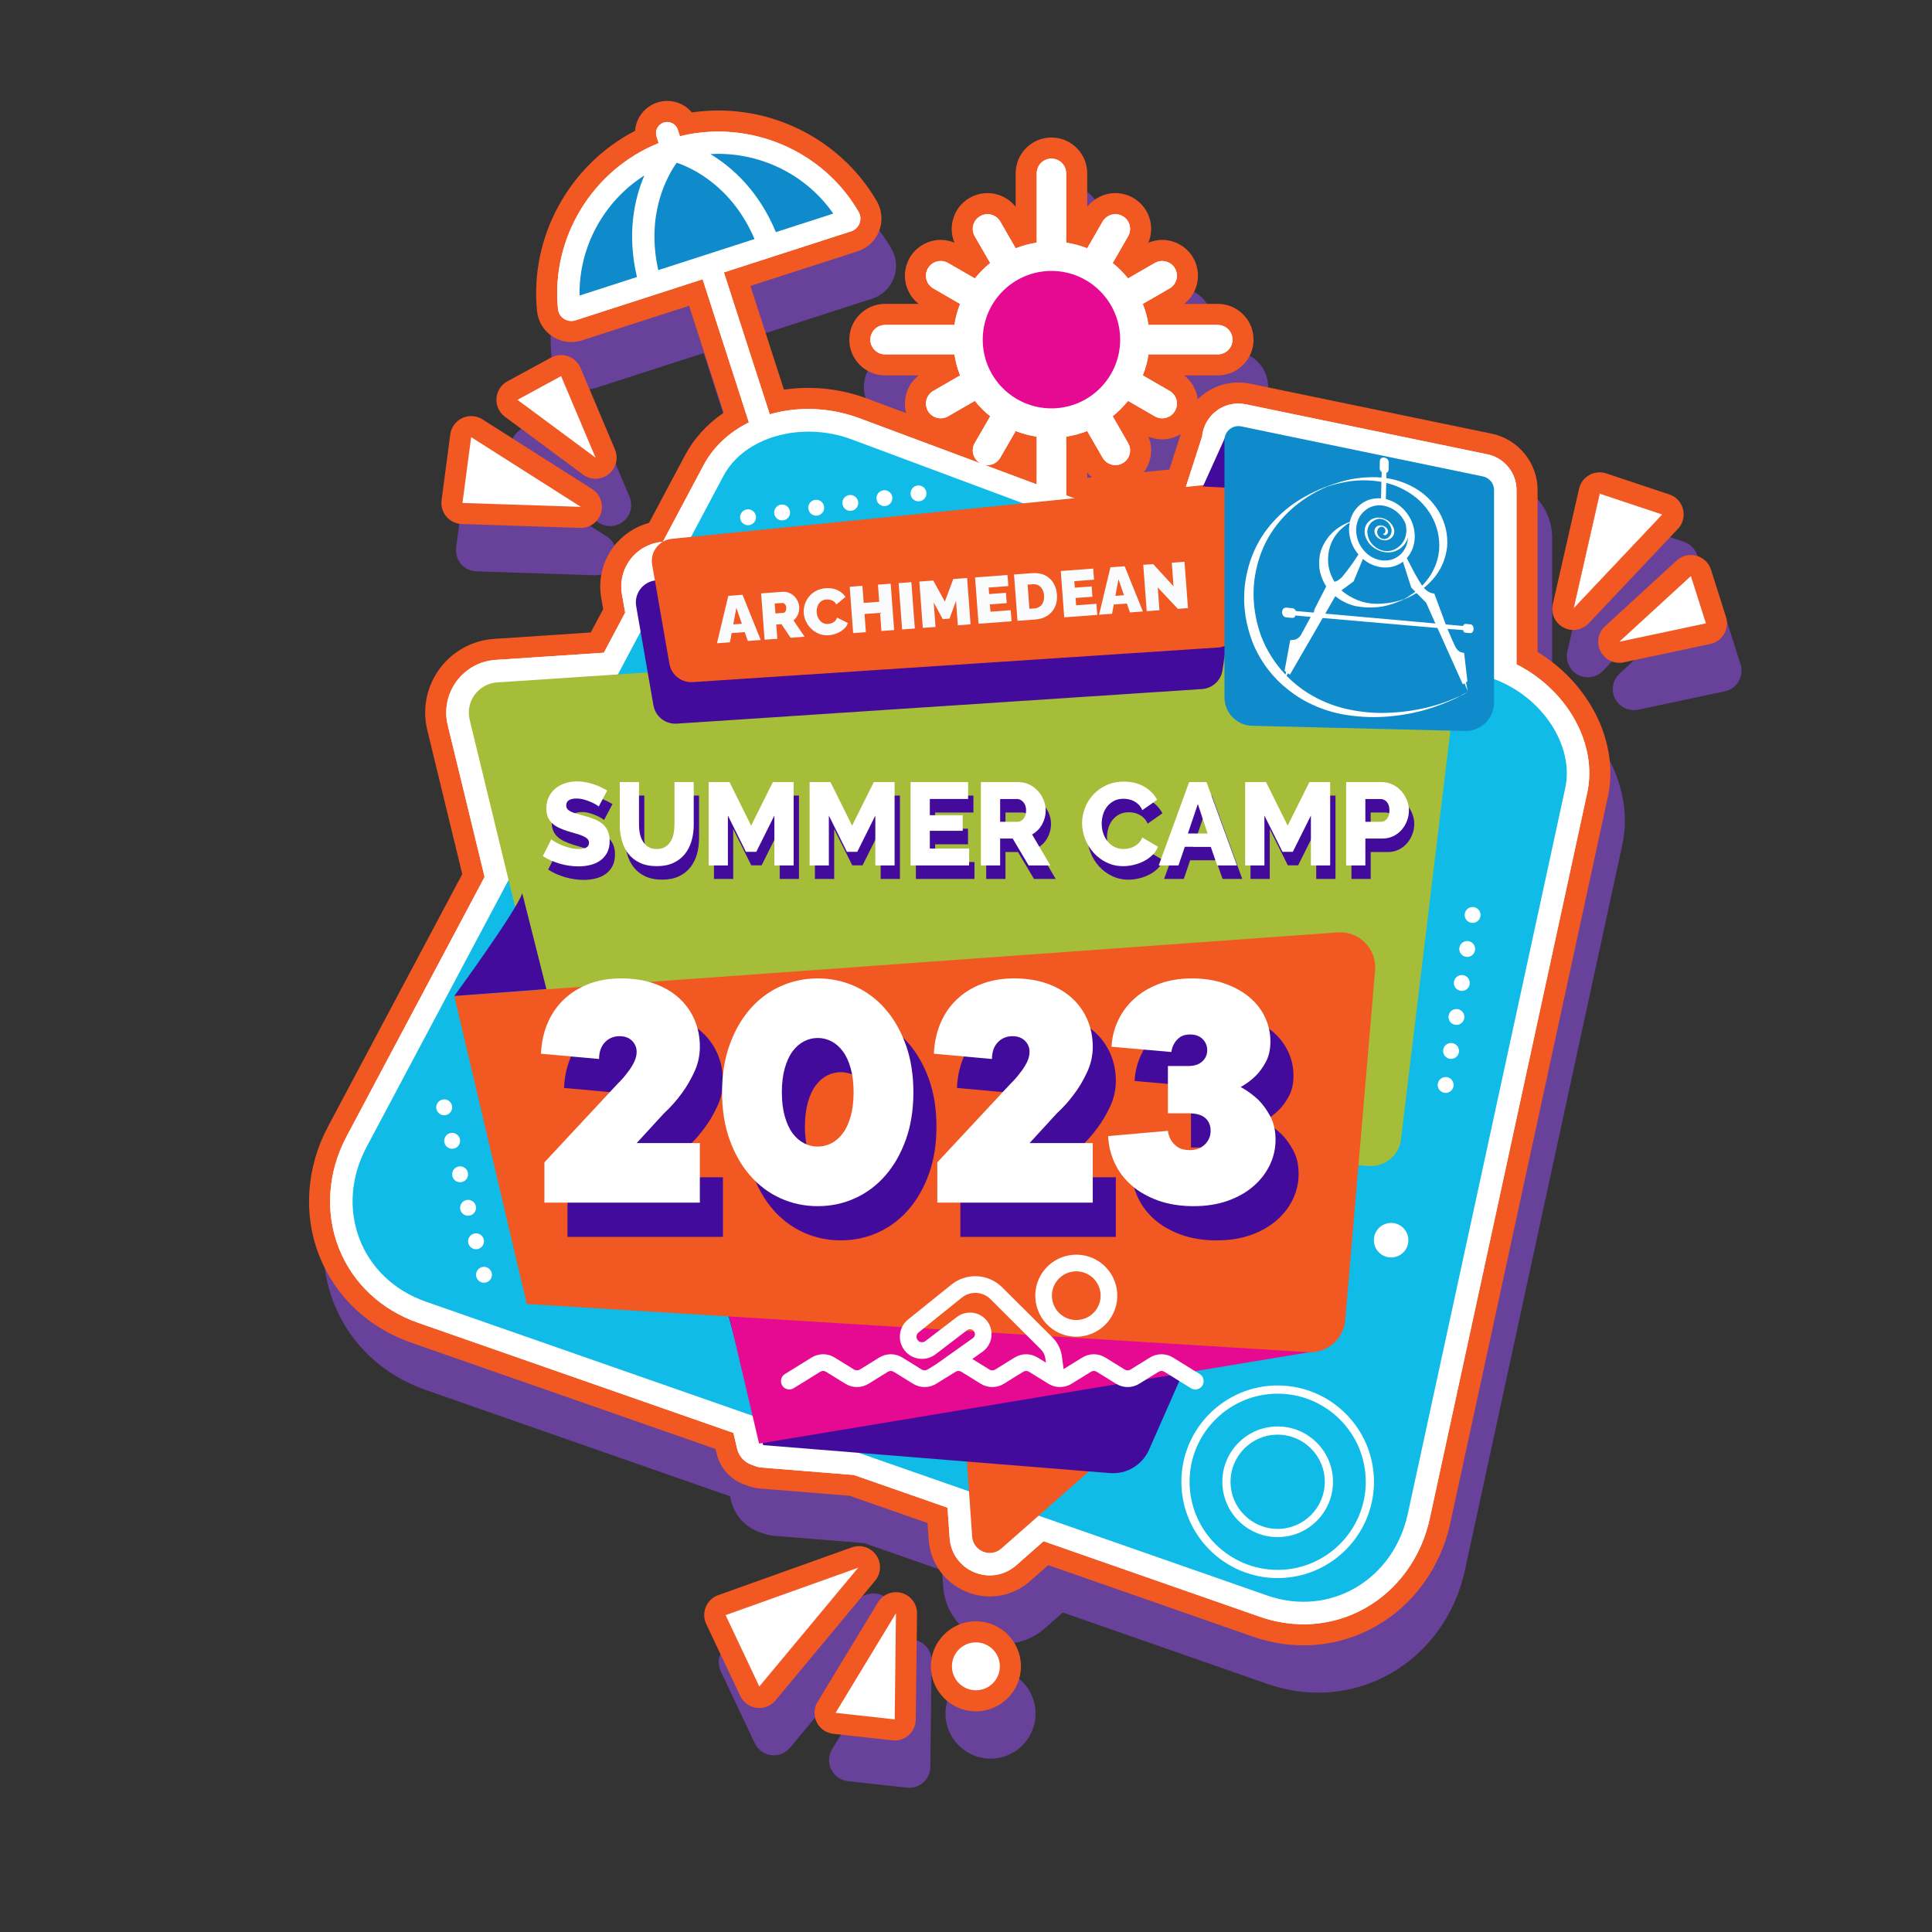 <?xml version="1.0" encoding="UTF-8"?> <svg xmlns="http://www.w3.org/2000/svg" viewBox="0 0 4000 4000"><rect x="0" y="0" width="4000" height="4000" fill="#333333" stroke="none"/><defs><style>.cls-1,.cls-2{fill:none;}.cls-3{fill:#f9fbfd;}.cls-4{fill:#67419a;}.cls-5{fill:#f15822;}.cls-6{fill:#fff;}.cls-7{fill:#a5bd39;}.cls-8{fill:#e50a91;}.cls-9{fill:#10bce7;}.cls-10{fill:#430b9b;}.cls-11{fill:#0f8bcc;}.cls-12{mix-blend-mode:multiply;}.cls-13{isolation:isolate;}.cls-2{stroke:#f15822;stroke-miterlimit:10;stroke-width:1px;}</style></defs><g class="cls-13"><g id="Layer_1"><g class="cls-12"><circle class="cls-4" cx="2050.63" cy="3547.9" r="93.25" transform="translate(-541.83 374.29) rotate(-9.22)"></circle><path class="cls-4" d="M1852.09,3342.71c0-23.37-18.35-42.44-41.43-43.58-.74-.04-1.49-.06-2.24-.06-1.57,0-3.14,.08-4.71,.26-3.81,.41-7.47,1.31-10.92,2.63l-275.75,98.57c-11.6,4.15-20.91,13-25.62,24.38s-4.41,24.22,.86,35.36l70.4,148.95c6.37,13.47,19.17,22.77,33.96,24.64,1.84,.23,3.68,.35,5.5,.35,12.86,0,25.19-5.69,33.54-15.72l205.74-247.19c6.65-7.66,10.68-17.65,10.68-28.59Z"></path><path class="cls-4" d="M1887.71,3394.48c-.87-.05-1.73-.08-2.59-.08-1.44,0-2.87,.07-4.29,.21-8,.78-15.36,3.72-21.51,8.23-3.16,2.31-6.03,5.07-8.51,8.23-1.25,1.59-2.4,3.27-3.42,5.03l-124.61,205.52c-7.73,12.74-8.42,28.55-1.83,41.92,6.59,13.37,19.54,22.45,34.36,24.08l122.45,13.52c1.6,.18,3.2,.26,4.79,.26,10.6,0,20.9-3.87,28.92-10.96,9.22-8.16,14.57-19.85,14.71-32.17l2.56-218.41c.02-.6,.04-1.21,.04-1.81,0-23.24-18.15-42.24-41.06-43.57Z"></path><path class="cls-4" d="M3267.05,1397.13c6.48,3.46,13.54,5.14,20.53,5.14,11.72,0,23.28-4.72,31.74-13.68l184.78-195.65c10.23-10.84,14.23-26.14,10.6-40.6-3.63-14.45-14.39-26.05-28.53-30.77l-130.43-43.47c-4.5-1.5-9.16-2.24-13.8-2.24-7.42,0-14.81,1.89-21.41,5.61-10.73,6.05-18.41,16.34-21.14,28.36l-54.34,239.12c-4.36,19.18,4.65,38.91,22.01,48.17Z"></path><path class="cls-4" d="M3603.65,1375.39l-31.1-97.98c-4.51-14.2-15.95-25.13-30.35-28.96-3.71-.99-7.49-1.47-11.24-1.47-10.79,0-21.36,4.01-29.51,11.49l-148.26,136.05c-14.49,13.3-18.3,34.65-9.29,52.14,7.59,14.73,22.7,23.65,38.78,23.65,3.01,0,6.04-.31,9.07-.95l179.36-38.07c12.05-2.56,22.46-10.09,28.65-20.73,6.2-10.65,7.61-23.42,3.88-35.16Z"></path><path class="cls-4" d="M3213.57,1447.82v-335.33c0-56.17-39.93-105.2-94.94-116.6l-500.47-103.59c-7.99-1.65-16.14-2.48-24.24-2.48-27.23,0-53.89,9.5-75.08,26.74-3.15,2.57-6.15,5.27-8.99,8.09-2.34-19.05-12.02-37-27.82-49.37h69.42c40.83,0,74.05-33.25,74.05-74.11s-33.22-74.05-74.05-74.05h-69.41c12.6-9.84,21.63-23.42,25.85-39.12,5.14-19.14,2.52-39.11-7.4-56.25-13.14-22.82-37.74-37.03-64.16-37.03-9.82,0-19.56,1.97-28.6,5.75,14.18-33.9,1.28-73.95-31.35-92.74-11.1-6.47-23.95-9.94-36.98-9.94-22.87,0-44.4,10.67-58.32,28.4v-69.38c0-40.87-33.22-74.11-74.05-74.11s-74.11,33.25-74.11,74.11v69.31c-13.93-17.68-35.43-28.31-58.27-28.31-12.96,0-25.77,3.43-37.03,9.91-32.62,18.87-45.5,58.9-31.36,92.73-9-3.77-18.73-5.74-28.55-5.74-26.41,0-51.01,14.21-64.19,37.1-9.87,17.07-12.51,37.04-7.38,56.17,4.21,15.71,13.25,29.3,25.86,39.13h-69.39c-40.87,0-74.11,33.22-74.11,74.05s33.25,74.11,74.11,74.11h69.39c-12.6,9.82-21.64,23.41-25.85,39.13-3.48,12.99-3.38,26.38,.15,39l-81.3-30.33c-39.14-14.6-80.01-22.01-121.49-22.01-16.98,0-33.79,1.26-50.3,3.75l-69.4-214.78,221.88-71.66c20.74-6.77,36.99-22.21,44.72-42.42,7.72-20.19,5.95-42.5-4.86-61.22-67.29-115.98-193-187.98-328.12-187.98-18.34,0-36.65,1.34-54.76,4.01-12.38-14.8-30.91-23.82-51.18-23.82h0c-6.94,0-13.82,1.08-20.45,3.21-26.59,8.59-44.12,32.35-46.12,58.61-136,70.51-218.32,219.04-202.97,373.15,2.23,21.69,13.88,40.82,31.98,52.63,11.62,7.61,25.14,11.66,39.03,11.66,7.41,0,14.78-1.16,21.91-3.46l221.93-71.67,71.56,221.54c-34.16,23.19-61.48,53.14-80.03,88.02l-74.38,139.86c-29.08,7.79-55.1,25.08-73.45,49.27-22.77,30.02-32.12,68.52-25.66,105.63l4.12,23.7-25.71,48.34-199.91,13.25c-45.18,2.99-86.46,25.65-113.25,62.15-26.79,36.48-36.03,82.65-25.34,126.65l72.43,298.24-277.98,522.67c-44.94,84.52-51.64,181.75-18.37,266.78,33.36,85.24,101.37,149.52,191.51,181l629.26,219.75,2.21,9.39c7.31,31.03,30.28,55.71,60.46,65.32,9.09,3.95,18.7,6.35,28.64,7.16l186.08,15,161.37,56.36,2.4,34.19c3.39,48.4,33.38,89.91,78.27,108.34,15.46,6.35,31.7,9.57,48.27,9.57,30.66,0,60.32-11.24,83.53-31.65l37.62-33.11,423.31,147.84c34.52,12.05,69.96,18.17,105.34,18.17,51.73,0,103.08-13.45,148.5-38.89,78.71-44.09,135.3-122.13,155.26-214.1l326.01-1502.7c24.17-111.4-36.28-234.06-145.3-300.99Zm-922.94-361.62l-9.54,.96v-11.01c2.87,3.66,6.07,7.02,9.54,10.05Zm107.83-10.89c5.71-7.53,9.98-16.2,12.51-25.63,4.3-16.05,3.14-32.7-3.2-47.76,9.08,3.8,18.77,5.76,28.52,5.76,13.72,0,26.97-3.84,38.38-10.74l-23.53,73.06-52.67,5.32Z"></path><path class="cls-4" d="M986.2,1182.92l245.09,8.06c.48,.02,.97,.02,1.45,.02,19.08,0,36.02-12.43,41.68-30.76,5.8-18.8-1.68-39.15-18.29-49.71l-227.11-144.36c-7.11-4.52-15.24-6.81-23.41-6.81-6.28,0-12.58,1.36-18.46,4.1-13.5,6.3-22.86,19.06-24.81,33.84l-17.98,136.31c-1.61,12.21,2.02,24.54,9.98,33.93,7.97,9.39,19.54,14.98,31.85,15.39Z"></path><path class="cls-4" d="M1075.54,960.82l161.67,119.8c7.73,5.72,16.86,8.58,25.98,8.58s19.07-3.12,26.98-9.34c15.46-12.16,20.88-33.16,13.22-51.29l-71.36-168.9c-4.79-11.35-14.16-20.14-25.79-24.21-4.68-1.64-9.55-2.45-14.41-2.45-7.21,0-14.38,1.78-20.85,5.3l-90.32,49.1c-13.09,7.12-21.65,20.43-22.69,35.29-1.04,14.87,5.58,29.24,17.55,38.11Z"></path></g><g><g><path class="cls-6" d="M2020.49,3521.38c-39.39,0-71.43-32.04-71.43-71.43s32.04-71.43,71.43-71.43,71.43,32.04,71.43,71.43-32.04,71.43-71.43,71.43Z"></path><path class="cls-5" d="M2020.49,3400.34c27.4,0,49.61,22.21,49.61,49.61s-22.21,49.61-49.61,49.61-49.61-22.21-49.61-49.61,22.21-49.61,49.61-49.61m0-43.64c-51.42,0-93.25,41.83-93.25,93.25s41.83,93.25,93.25,93.25,93.25-41.83,93.25-93.25-41.83-93.25-93.25-93.25h0Z"></path></g><g><path class="cls-6" d="M1571.99,3514.44c-.91,0-1.83-.06-2.75-.17-7.39-.94-13.79-5.58-16.98-12.32l-70.4-148.95c-2.63-5.57-2.79-11.99-.43-17.68,2.36-5.69,7.01-10.12,12.81-12.19l276.71-98.91c2.41-.86,4.89-1.27,7.34-1.27,6.98,0,13.72,3.36,17.89,9.32,5.63,8.06,5.18,18.9-1.11,26.46l-206.3,247.86c-4.17,5.01-10.34,7.86-16.77,7.86Z"></path><path class="cls-5" d="M1778.29,3244.75h0m0,0l-206.3,247.86-70.4-148.95,276.71-98.91m0-43.64c-1.6,0-3.2,.09-4.8,.27-3.77,.41-7.4,1.31-10.83,2.62l-275.76,98.57c-11.6,4.15-20.91,13-25.62,24.38-4.72,11.38-4.41,24.22,.86,35.36l70.4,148.95c6.37,13.47,19.17,22.77,33.96,24.64,1.84,.23,3.68,.35,5.5,.35,12.86,0,25.19-5.69,33.54-15.72l206.04-247.54c6.47-7.61,10.37-17.47,10.37-28.24,0-11.88-4.74-22.64-12.44-30.51-1.09-1.12-2.24-2.17-3.43-3.15-6.71-5.55-15.12-9.12-24.32-9.84-1.15-.09-2.3-.14-3.46-.14h0Zm0,87.28h0Z"></path></g><g><path class="cls-6" d="M1852.4,3581.62c-.8,0-1.6-.04-2.4-.13l-122.45-13.52c-7.41-.82-13.88-5.36-17.18-12.04s-2.95-14.59,.91-20.96l125.02-206.2c4.03-6.64,11.17-10.51,18.66-10.51,1.99,0,4.01,.27,6,.84,9.46,2.7,15.94,11.4,15.82,21.24l-2.58,219.72c-.07,6.16-2.74,12-7.36,16.08-4.01,3.55-9.16,5.48-14.46,5.48Z"></path><path class="cls-5" d="M1854.98,3340.09h0m0,0l-2.58,219.72-122.45-13.52,125.03-206.2m0-43.64c-1.44,0-2.87,.07-4.29,.21-8,.78-15.36,3.72-21.51,8.23-3.17,2.32-6.05,5.09-8.54,8.27-1.24,1.58-2.37,3.24-3.39,4.99l-124.62,205.52c-7.73,12.74-8.42,28.55-1.83,41.92,6.59,13.37,19.54,22.45,34.35,24.08l122.45,13.52c1.6,.18,3.2,.26,4.79,.26,10.6,0,20.9-3.86,28.92-10.96,9.22-8.16,14.57-19.85,14.71-32.16l2.57-219.22c0-.33,.01-.67,.01-1.01,0-22.79-17.46-41.49-39.74-43.47-1.3-.12-2.61-.18-3.91-.18h0Zm0,87.28h0Z"></path></g><g><path class="cls-6" d="M3257.45,1282.49c-3.5,0-7.02-.84-10.26-2.57-8.68-4.63-13.19-14.49-11.01-24.09l54.34-239.12c1.37-6.01,5.21-11.16,10.57-14.18,3.3-1.86,6.99-2.81,10.71-2.81,2.32,0,4.65,.37,6.9,1.12l130.43,43.48c7.07,2.36,12.45,8.16,14.26,15.38s-.18,14.88-5.3,20.3l-184.78,195.64c-4.23,4.48-10.01,6.84-15.87,6.84Z"></path><path class="cls-5" d="M3311.8,1021.55l130.43,43.48-184.78,195.64,54.34-239.12m0-43.64c-7.43,0-14.81,1.89-21.41,5.61-10.73,6.04-18.41,16.34-21.14,28.35l-54.34,239.12c-4.36,19.18,4.65,38.91,22.01,48.17,6.48,3.46,13.54,5.14,20.53,5.14,11.72,0,23.28-4.72,31.74-13.68l184.78-195.64c10.23-10.83,14.23-26.14,10.6-40.6-3.63-14.45-14.39-26.06-28.52-30.77l-130.43-43.48c-4.5-1.5-9.16-2.24-13.8-2.24h0Z"></path></g><g><path class="cls-6" d="M3352.54,1350.52c-8.04,0-15.59-4.46-19.39-11.83-4.5-8.74-2.6-19.42,4.64-26.07l148.26-136.05c4.07-3.74,9.36-5.74,14.75-5.74,1.88,0,3.76,.24,5.62,.74,7.2,1.92,12.92,7.38,15.18,14.48l31.1,97.98c1.86,5.87,1.16,12.25-1.94,17.58-3.1,5.32-8.3,9.09-14.33,10.37l-179.36,38.07c-1.51,.32-3.03,.48-4.54,.48Z"></path><path class="cls-5" d="M3500.81,1192.65l31.1,97.98-179.36,38.07,148.26-136.05m0-43.64c-10.79,0-21.36,4.01-29.51,11.49l-148.26,136.05c-14.49,13.3-18.3,34.65-9.29,52.14,7.59,14.73,22.7,23.65,38.78,23.65,3.01,0,6.04-.31,9.07-.95l179.36-38.07c12.05-2.56,22.46-10.09,28.66-20.73,6.2-10.65,7.61-23.42,3.88-35.16l-31.1-97.98c-4.51-14.2-15.95-25.13-30.35-28.96-3.71-.99-7.49-1.47-11.24-1.47h0Z"></path></g><g><path class="cls-6" d="M2698.97,3384.72c-32.93,0-65.95-5.7-98.15-16.94l-435.35-152.04-47.18,41.52c-19.23,16.91-43.77,26.22-69.12,26.22-13.72,0-27.17-2.67-39.99-7.93-37.15-15.25-61.97-49.61-64.78-89.68l-3.4-48.52-177.58-62.02-188.85-15.22c-7.91-.64-15.55-2.62-22.74-5.87-23.4-7.04-41.27-25.97-46.89-49.85l-4.95-21.05-640.56-223.7c-84.03-29.35-147.38-89.13-178.39-168.35-30.95-79.09-24.64-169.7,17.31-248.58l281.87-530-74.39-306.31c-9.16-37.73-1.24-77.31,21.73-108.6,22.96-31.29,58.35-50.71,97.1-53.28l212.03-14.05,34.93-65.68-5.41-31.08c-5.42-31.16,2.43-63.49,21.55-88.7,17.29-22.79,42.67-38.29,70.65-43.41l79.07-148.67c19.27-36.23,49.04-66.68,86.73-88.88l-83.46-258.39-242.65,78.36c-4.98,1.6-10.1,2.41-15.24,2.41-9.63,0-19.01-2.81-27.14-8.13-12.53-8.18-20.62-21.46-22.15-36.43-14.93-149.89,68.13-294.14,203.66-357.79-4.12-21.93,8.63-44.06,30.36-51.09,4.5-1.45,9.13-2.18,13.8-2.18,17.68,0,33.4,10.2,40.69,25.88,21.47-4.03,43.34-6.07,65.24-6.07,127.36,0,245.84,67.84,309.2,177.03,7.53,13.04,8.76,28.54,3.39,42.56-5.36,14.02-16.65,24.74-30.98,29.42l-242.71,78.39,81.98,253.72c21.17-4.53,43.01-6.81,65.19-6.81,38.86,0,77.17,6.94,113.87,20.64l205.97,76.84c1.08-5.49,3.07-10.89,6.02-16l23.06-39.94c-2.96-2.8-5.84-5.69-8.65-8.65l-39.96,23.07c-8.02,4.6-17.02,7.01-26.09,7.01-18.56,0-35.9-10-45.25-26.1-7.01-12.12-8.87-26.21-5.25-39.7,3.62-13.49,12.28-24.76,24.38-31.73l39.82-22.99c-1.18-3.94-2.25-7.9-3.2-11.88h-125.6c-28.83,0-52.29-23.46-52.29-52.29s23.46-52.23,52.29-52.23h125.6c.96-3.97,2.02-7.93,3.21-11.88l-39.83-23c-12.09-6.96-20.75-18.23-24.36-31.72-3.62-13.49-1.76-27.58,5.23-39.67,9.28-16.11,26.63-26.14,45.26-26.14,9.14,0,18.17,2.43,26.11,7.02l39.96,23.02c2.8-2.95,5.68-5.83,8.64-8.64l-23.07-39.92c-14.38-24.96-5.79-56.96,19.12-71.37,7.99-4.6,17.03-7.02,26.17-7.02,18.62,0,35.96,9.99,45.27,26.08l23,39.87c3.91-1.17,7.85-2.24,11.83-3.2v-125.57c0-28.83,23.46-52.29,52.29-52.29s52.23,23.46,52.23,52.29v125.56c4,.96,7.96,2.03,11.89,3.21l22.99-39.85c9.32-16.12,26.66-26.13,45.26-26.13,9.15,0,18.18,2.44,26.12,7.04,12.1,6.98,20.75,18.24,24.36,31.71,3.61,13.46,1.75,27.54-5.22,39.64l-23.05,39.96c2.95,2.8,5.83,5.68,8.63,8.63l39.95-23.04c7.96-4.59,17-7.01,26.14-7.01,18.64,0,36,10.03,45.3,26.17,14.39,24.89,5.82,56.91-19.13,71.34l-39.85,23.01c1.18,3.95,2.25,7.91,3.21,11.88h125.6c28.8,0,52.23,23.43,52.23,52.23s-23.43,52.29-52.23,52.29h-125.6c-.96,3.97-2.03,7.93-3.21,11.88l39.84,23c24.97,14.44,33.54,46.46,19.13,71.38-9.37,16.13-26.73,26.13-45.33,26.13-9.06,0-18.06-2.41-26.03-6.97l-39.99-23.11c-2.8,2.96-5.68,5.84-8.64,8.64l23.04,39.99c6.97,12.06,8.83,26.15,5.22,39.63-3.61,13.47-12.25,24.73-24.33,31.7-7.89,4.6-16.92,7.03-26.12,7.03-18.62,0-35.97-10.02-45.28-26.15l-23-39.82c-3.94,1.18-7.91,2.25-11.88,3.2v88.39l6.16,2.3,202.09-20.41,29.94-92.94c2.97-25.16,15.39-47.75,35.16-63.85,17.3-14.09,39.08-21.85,61.3-21.85,6.62,0,13.29,.68,19.8,2.03l500.47,103.59c44.94,9.31,77.55,49.37,77.55,95.24v347.82c49.75,28.01,91.37,69.35,118.11,117.56,29.56,53.31,39.39,112.37,27.69,166.32l-326.01,1502.7c-18.63,85.87-71.33,158.65-144.6,199.69-42.16,23.62-89.82,36.1-137.83,36.1ZM2124.61,971.42v-49.4c-3.96-.95-7.9-2.02-11.83-3.19l-22.89,39.64,34.72,12.95Z"></path><path class="cls-5" d="M1381.36,252.63c9.76,0,18.84,6.22,21.98,16l4.37,13.49c26.38-6.53,53.09-9.69,79.59-9.68,116.9,0,229.58,61.47,290.33,166.16,4.2,7.28,4.9,15.94,1.89,23.81-3.01,7.87-9.36,13.86-17.36,16.47l-263.41,85.07,94.97,293.9c25.25-7.3,52.15-11.11,79.68-11.11,35.11,0,71.24,6.2,106.24,19.26l251.71,93.9c-.69-.33-1.38-.63-2.05-1.02-14.54-8.41-19.56-27.03-11.15-41.56l32.05-55.52c-11.79-9.4-22.47-20.08-31.87-31.87l-55.52,32.05c-4.79,2.74-9.98,4.09-15.18,4.09-10.51,0-20.72-5.49-26.39-15.24-8.41-14.54-3.44-33.16,11.15-41.56l55.4-31.99c-5.43-13.89-9.46-28.49-11.73-43.61h-143.55c-16.81,0-30.47-13.66-30.47-30.47s13.66-30.41,30.47-30.41h143.55c2.28-15.18,6.3-29.71,11.73-43.61l-55.4-31.99c-14.59-8.41-19.56-27.03-11.15-41.56,5.64-9.79,15.86-15.24,26.37-15.24,5.17,0,10.4,1.32,15.19,4.09l55.52,31.99c9.4-11.73,20.08-22.42,31.87-31.87l-32.05-55.46c-8.41-14.59-3.39-33.16,11.15-41.56,4.81-2.77,10.07-4.09,15.25-4.09,10.52,0,20.74,5.44,26.38,15.18l31.99,55.46c13.84-5.49,28.43-9.46,43.55-11.79v-143.49c0-16.81,13.66-30.47,30.47-30.47s30.41,13.66,30.41,30.47v143.49c15.18,2.34,29.77,6.3,43.61,11.79l31.99-55.46c5.63-9.74,15.85-15.21,26.36-15.21,5.17,0,10.41,1.33,15.21,4.12,14.59,8.41,19.56,26.97,11.15,41.56l-31.99,55.46c11.73,9.46,22.42,20.14,31.87,31.87l55.46-31.99c4.81-2.77,10.06-4.09,15.23-4.09,10.53,0,20.75,5.46,26.39,15.24,8.41,14.53,3.38,33.16-11.15,41.56l-55.4,31.99c5.43,13.89,9.46,28.43,11.73,43.61h143.55c16.81,0,30.41,13.6,30.41,30.41s-13.6,30.47-30.41,30.47h-143.55c-2.28,15.12-6.3,29.71-11.73,43.61l55.4,31.99c14.54,8.41,19.56,27.03,11.15,41.56-5.66,9.75-15.88,15.24-26.45,15.24-5.14,0-10.39-1.34-15.18-4.09l-55.46-32.05c-9.46,11.79-20.14,22.47-31.87,31.87l31.99,55.52c8.41,14.54,3.44,33.16-11.15,41.56-4.79,2.8-9.98,4.09-15.18,4.09-10.51,0-20.72-5.43-26.39-15.24l-31.99-55.4c-13.84,5.43-28.43,9.46-43.61,11.73v121.49l25.12,9.37,221.35-22.35,35-108.67c1.85-20.1,11.64-38.57,27.48-51.48,13.61-11.09,30.35-16.95,47.52-16.95,5.12,0,10.27,.52,15.39,1.58l500.46,103.59c34.86,7.22,60.15,38.3,60.15,73.87v360.88c105.2,53.36,168.29,164.78,146.29,266.19l-326.01,1502.7c-17.31,79.77-66.13,147.3-133.94,185.28-39.51,22.13-82.91,33.32-127.17,33.32-30.23,0-60.86-5.22-90.96-15.72l-447.39-156.24-56.75,49.95c-15.52,13.65-34.94,20.78-54.71,20.78-10.65,0-21.4-2.07-31.7-6.3-29.42-12.08-49.08-39.29-51.31-71.02l-4.41-62.86-193.8-67.68-191.65-15.45c-5.97-.48-11.64-2.09-16.8-4.62-16.11-4.31-29.29-17.13-33.35-34.36l-7.7-32.7-651.87-227.65c-77.93-27.22-136.62-82.51-165.26-155.7-28.62-73.16-22.7-157.13,16.26-230.39l285.77-537.33-76.35-314.37c-7.63-31.45-1.04-64.45,18.12-90.54,19.15-26.09,48.65-42.28,80.95-44.42l224.15-14.85,44.14-83.01-6.69-38.45c-4.39-25.21,1.97-51.38,17.44-71.77,15.48-20.41,38.97-33.58,64.46-36.16l2.8-.28,84.33-158.58c20.53-38.6,53.66-68.67,93.79-88.59l-95.74-296.39-263.41,85.07c-2.78,.89-5.69,1.36-8.53,1.36-5.32,0-10.58-1.55-15.18-4.56-7.05-4.6-11.54-12.04-12.4-20.41-14.72-147.75,72.04-288.45,208.47-343.32l-4.36-13.46c-3.9-12.14,2.74-25.17,14.92-29.11,2.35-.76,4.74-1.12,7.09-1.12m663.09,710.35c-2.46,0-4.94-.32-7.39-.93l109.37,40.8v-98.78c-15.12-2.28-29.71-6.3-43.55-11.73l-31.99,55.4c-5.66,9.81-15.88,15.24-26.45,15.24M1381.36,208.99c-6.94,0-13.82,1.08-20.45,3.21-.02,0-.05,.01-.07,.02-26.54,8.58-44.06,32.34-46.05,58.59-136,70.51-218.32,219.04-202.97,373.15,0,.04,0,.09,.01,.14,2.21,21.52,13.84,40.64,31.91,52.45h0c11.68,7.65,25.2,11.7,39.09,11.7,7.41,0,14.77-1.16,21.9-3.45,.02,0,.03-.01,.05-.02l221.89-71.66,71.56,221.54c-34.16,23.19-61.48,53.14-80.03,88.02l-74.37,139.85c-29.06,7.78-55.09,25.07-73.46,49.28-22.77,30.02-32.12,68.52-25.66,105.63l4.12,23.7-25.71,48.34-199.91,13.25c-45.18,2.99-86.46,25.64-113.25,62.15-26.79,36.48-36.03,82.65-25.34,126.65l72.43,298.24-277.98,522.67c-44.94,84.52-51.64,181.75-18.37,266.78,16.63,42.49,41.82,79.81,74.86,110.95,32.8,30.9,72.05,54.47,116.65,70.05l629.26,219.75,2.21,9.39c7.31,31.03,30.28,55.71,60.45,65.32,9.09,3.95,18.7,6.35,28.64,7.16l186.08,15,161.37,56.35,2.4,34.19c3.39,48.4,33.38,89.91,78.27,108.33,15.45,6.35,31.7,9.57,48.27,9.57,30.66,0,60.32-11.24,83.53-31.65l37.62-33.11,423.31,147.84c34.52,12.05,69.96,18.16,105.34,18.16,25.83,0,51.53-3.29,76.38-9.77,25.02-6.53,49.28-16.32,72.11-29.11,78.71-44.09,135.3-122.13,155.25-214.1l326.01-1502.71c6.59-30.36,7.11-61.87,1.56-93.64-5.27-30.15-15.86-59.72-31.49-87.89-15.31-27.61-34.98-53.04-58.47-75.56-17.34-16.63-36.4-31.33-56.9-43.91v-335.33c0-56.16-39.93-105.2-94.93-116.6l-500.47-103.59c-7.99-1.65-16.14-2.48-24.24-2.48-27.23,0-53.9,9.5-75.08,26.75-3.14,2.56-6.14,5.26-8.98,8.08-2.34-19.04-12.02-37-27.83-49.37h69.42c40.83,0,74.05-33.25,74.05-74.11s-33.22-74.05-74.05-74.05h-69.42c28.61-22.4,37.14-63.08,18.47-95.37-13.19-22.84-37.77-37.03-64.17-37.03-9.82,0-19.55,1.97-28.58,5.74,6.34-15.09,7.5-31.73,3.21-47.75-5.12-19.1-17.38-35.06-34.52-44.95-11.25-6.52-24.05-9.97-37.03-9.97-22.87,0-44.4,10.67-58.32,28.4v-69.38c0-40.87-33.22-74.11-74.05-74.11s-74.11,33.25-74.11,74.11v69.31c-13.93-17.68-35.43-28.31-58.27-28.31-12.96,0-25.76,3.43-37.03,9.92-.02,.01-.05,.03-.07,.04-17.1,9.89-29.34,25.84-34.47,44.9-4.31,16.04-3.16,32.7,3.17,47.78-9.02-3.77-18.73-5.74-28.53-5.74-26.41,0-51.01,14.21-64.19,37.1-9.88,17.13-12.5,37.07-7.38,56.17,4.21,15.71,13.25,29.3,25.86,39.13h-69.39c-40.86,0-74.11,33.22-74.11,74.05s33.25,74.11,74.11,74.11h69.39c-12.6,9.82-21.64,23.41-25.85,39.13-3.48,12.99-3.38,26.38,.15,39l-81.3-30.33c-39.14-14.6-80.02-22.01-121.49-22.01-16.98,0-33.79,1.26-50.3,3.75l-69.4-214.78,221.88-71.66s.09-.03,.13-.04c20.61-6.73,36.86-22.17,44.59-42.37,7.72-20.19,5.95-42.5-4.85-61.22-.02-.03-.03-.06-.05-.08-67.24-115.89-192.95-187.89-328.07-187.9-18.34,0-36.66,1.34-54.77,4.01-12.39-14.81-30.92-23.82-51.17-23.82h0Zm1024.78,700.72c13.72,0,26.97-3.84,38.38-10.74l-23.53,73.07-52.69,5.32c5.73-7.55,10-16.21,12.52-25.64,4.3-16.04,3.14-32.69-3.2-47.75,9.04,3.77,18.75,5.74,28.52,5.74h0Zm-155.19,79.49v-11.01c2.87,3.66,6.07,7.02,9.53,10.05l-9.53,.96h0Z"></path></g><path class="cls-6" d="M2521.32,672.79c16.81,0,30.41,13.6,30.41,30.41s-13.6,30.47-30.41,30.47h-143.55c-2.28,15.12-6.3,29.71-11.73,43.61l55.4,31.99c14.54,8.41,19.56,27.03,11.15,41.56-5.66,9.75-15.88,15.24-26.44,15.24-5.14,0-10.39-1.34-15.18-4.09l-55.46-32.05c-9.46,11.79-20.14,22.47-31.87,31.87l31.99,55.52c8.41,14.54,3.44,33.16-11.15,41.56-4.79,2.8-9.98,4.09-15.18,4.09-10.51,0-20.72-5.43-26.39-15.24l-31.99-55.4c-13.84,5.43-28.43,9.46-43.61,11.73v143.55c0,16.81-13.6,30.47-30.41,30.47s-30.47-13.66-30.47-30.47v-143.55c-15.12-2.28-29.71-6.3-43.55-11.73l-31.99,55.4c-5.66,9.81-15.88,15.24-26.44,15.24-5.14,0-10.39-1.28-15.18-4.09-14.54-8.41-19.56-27.03-11.15-41.56l32.05-55.52c-11.79-9.4-22.47-20.08-31.87-31.87l-55.52,32.05c-4.79,2.74-9.98,4.09-15.18,4.09-10.51,0-20.72-5.49-26.39-15.24-8.41-14.54-3.44-33.16,11.15-41.56l55.4-31.99c-5.43-13.89-9.46-28.49-11.73-43.61h-143.55c-16.81,0-30.47-13.66-30.47-30.47s13.66-30.41,30.47-30.41h143.55c2.28-15.18,6.3-29.71,11.73-43.61l-55.4-31.99c-14.59-8.41-19.56-27.03-11.15-41.56,8.41-14.59,27.03-19.56,41.56-11.15l55.52,31.99c9.4-11.73,20.08-22.42,31.87-31.87l-32.05-55.46c-8.41-14.59-3.39-33.16,11.15-41.56,14.59-8.41,33.22-3.44,41.62,11.09l31.99,55.46c13.84-5.49,28.43-9.46,43.55-11.79v-143.49c0-16.81,13.66-30.47,30.47-30.47s30.41,13.66,30.41,30.47v143.49c15.18,2.34,29.77,6.3,43.61,11.79l31.99-55.46c8.41-14.54,27.03-19.56,41.56-11.09,14.59,8.41,19.56,26.97,11.15,41.56l-31.99,55.46c11.73,9.46,22.42,20.14,31.87,31.87l55.46-31.99c14.59-8.41,33.22-3.44,41.62,11.15,8.41,14.54,3.39,33.16-11.15,41.56l-55.4,31.99c5.43,13.89,9.46,28.43,11.73,43.61h143.55Zm-202.16,30.41c0-78.4-63.8-142.26-142.26-142.26s-142.26,63.86-142.26,142.26,63.8,142.26,142.26,142.26,142.26-63.8,142.26-142.26Z"></path><circle class="cls-8" cx="2176.9" cy="703.21" r="142.26"></circle><path class="cls-6" d="M3139.79,1375.42v-360.88c0-35.58-25.29-66.65-60.15-73.87l-500.46-103.59c-22.32-4.61-45.25,.98-62.92,15.37-15.84,12.9-25.63,31.37-27.48,51.48l-35,108.67-221.35,22.35-452.82-168.93c-126.91-47.36-268.74-4.66-322.9,97.16l-84.33,158.58-2.8,.28c-25.49,2.58-48.98,15.75-64.46,36.16-15.47,20.4-21.82,46.56-17.44,71.77l6.69,38.45-44.14,83.01-224.15,14.85c-32.29,2.14-61.8,18.33-80.95,44.42-19.15,26.09-25.75,59.09-18.12,90.54l76.35,314.37-285.77,537.33c-38.96,73.26-44.88,157.23-16.26,230.39,28.64,73.18,87.33,128.48,165.26,155.7l651.87,227.65,7.7,32.7c4.06,17.23,17.24,30.05,33.35,34.36,5.15,2.53,10.83,4.14,16.8,4.62l191.65,15.45,193.8,67.68,4.41,62.86c2.22,31.73,21.88,58.94,51.31,71.02,29.42,12.08,62.53,6.52,86.41-14.48l56.75-49.95,447.39,156.25c30.09,10.51,60.73,15.72,90.96,15.72,44.26,0,87.66-11.18,127.17-33.32,67.81-37.98,116.63-105.51,133.93-185.28l326.01-1502.7c22-101.41-41.1-212.82-146.29-266.18Z"></path><polygon class="cls-2" points="3257.46 1260.67 3442.23 1065.03 3311.8 1021.55 3257.46 1260.67"></polygon><path class="cls-1" d="M2070.03,3447.38c1.48,29.43-22.69,53.6-52.12,52.11-25.21-1.28-45.69-21.76-46.97-46.96-1.49-29.44,22.7-53.63,52.14-52.12,25.2,1.29,45.68,21.77,46.95,46.98Z"></path><polygon class="cls-2" points="1778.29 3244.75 1571.98 3492.62 1501.58 3343.66 1778.29 3244.75"></polygon><path class="cls-9" d="M2623.47,3303.28l-1741.42-608.16c-135.98-47.49-190.63-193.45-123.22-320.2L1497.96,985.14c43.04-80.93,162.13-113.93,265.46-75.38l1329.89,496.13c99.99,37.3,166.4,137.99,147.32,225.93l-326.01,1502.7c-29.59,136.37-160.85,214.27-291.15,168.76Z"></path><circle class="cls-6" cx="2880.18" cy="2567.7" r="35.73"></circle><path class="cls-5" d="M2260.4,3041.24l-187.22,164.75c-22.65,19.93-58.33,5.29-60.44-24.81l-11.86-169.12c-1.5-21.4,15.71-39.46,37.16-38.99l199.08,4.37c33.2,.73,48.21,41.86,23.28,63.8Z"></path><path class="cls-10" d="M2467.87,2799.73l-88.93,201.81c-13.98,31.73-46.52,51.13-81.08,48.34l-717.72-57.88-82.34-307.47,895.63,.92c58.79,.06,98.15,60.49,74.45,114.29Z"></path><polygon class="cls-8" points="2505.67 2623.03 2733.97 2795.78 1571.61 2988.79 1485.29 2621.98 2505.67 2623.03"></polygon><path class="cls-7" d="M3021.88,1355.42l-121.31,1003.54c-4.02,33.26-33.45,57.51-66.87,55.09l-1620.63-117.44c-27.21-1.97-50.04-21.29-56.48-47.81l-184.2-758.47c-9.2-37.87,17.97-74.89,56.86-77.47l1926.14-127.64c39.26-2.6,71.21,31.13,66.49,70.19Z"></path><path class="cls-10" d="M2568.22,1136.87l-37.15,250.62c-3.17,21.4-20.85,37.68-42.44,39.1l-1087.46,71.65c-23.45,1.54-44.28-14.83-48.31-37.97l-35.7-205.14c-4.57-26.27,14.12-50.89,40.67-53.57l1160.31-117.13c29.8-3.01,54.48,22.82,50.09,52.43Z"></path><path class="cls-5" d="M2601.3,1050.88l-37.15,250.62c-3.17,21.4-20.85,37.68-42.44,39.1l-1087.46,71.65c-23.45,1.54-44.28-14.83-48.31-37.97l-35.7-205.14c-4.57-26.27,14.12-50.89,40.67-53.57l1160.31-117.13c29.8-3.01,54.48,22.82,50.09,52.43Z"></path><path class="cls-5" d="M2846.93,2009.01l-61.79,724.21c-3.35,39.28-37.44,68.7-76.78,66.27l-1617.71-99.7-150.09-637.74,1828.84-131.61c44.5-3.2,81.32,34.12,77.53,78.56Z"></path><path class="cls-3" d="M1507.87,1233.61l29.46-2.2,37.71,93.66-26.76,2-6.36-18.41-27.11,2.02-3.56,19.15-26.89,2.01,23.51-98.23Zm28.1,57.82l-11.44-33.12-6.39,34.45,17.83-1.33Z"></path><path class="cls-3" d="M1583,1324.48l-7.17-95.94,44.05-3.29c4.68-.35,9.08,.27,13.18,1.87,4.1,1.6,7.72,3.89,10.84,6.87,3.12,2.98,5.62,6.4,7.49,10.24,1.87,3.85,2.96,7.8,3.26,11.85,.28,3.7,0,7.29-.82,10.8-.82,3.51-2.17,6.75-4.03,9.74-1.86,2.99-4.15,5.63-6.88,7.92l22.9,33.75-28.92,2.16-19.09-28.2-10.67,.8,2.2,29.46-26.35,1.97Zm22.43-54.4l16.62-1.24c1.08-.08,2.08-.56,3.02-1.45,.93-.88,1.68-2.12,2.24-3.7,.56-1.58,.76-3.45,.6-5.62-.17-2.25-.69-4.09-1.57-5.52-.88-1.43-1.91-2.51-3.09-3.23-1.19-.73-2.32-1.05-3.4-.97l-15.94,1.19,1.53,20.54Z"></path><path class="cls-3" d="M1664.07,1269.23c-.44-5.85,.24-11.68,2.02-17.48,1.79-5.79,4.62-11.15,8.52-16.06,3.89-4.91,8.77-8.97,14.65-12.17,5.88-3.2,12.64-5.09,20.3-5.66,9.19-.69,17.35,.63,24.48,3.95,7.13,3.32,12.6,8.01,16.41,14.06l-19.06,15.83c-1.41-3.06-3.28-5.37-5.61-6.92-2.34-1.55-4.81-2.56-7.43-3.05-2.62-.48-5.14-.64-7.58-.45-3.78,.28-6.99,1.27-9.63,2.96-2.64,1.69-4.74,3.82-6.32,6.38-1.57,2.56-2.68,5.36-3.31,8.4-.64,3.04-.84,6.04-.62,9.01,.25,3.33,.98,6.5,2.2,9.48,1.22,2.99,2.86,5.61,4.93,7.85,2.07,2.25,4.53,3.94,7.38,5.09,2.85,1.15,5.98,1.59,9.41,1.34,2.43-.18,4.88-.75,7.35-1.7,2.46-.95,4.67-2.36,6.61-4.23,1.94-1.87,3.35-4.28,4.21-7.24l22.44,11.23c-1.54,4.83-4.4,9.07-8.56,12.73-4.17,3.66-8.97,6.58-14.43,8.76-5.46,2.17-10.93,3.47-16.42,3.88-7.12,.53-13.73-.4-19.84-2.8-6.11-2.4-11.49-5.8-16.12-10.21-4.63-4.41-8.34-9.48-11.12-15.2-2.78-5.72-4.4-11.65-4.86-17.78Z"></path><path class="cls-3" d="M1844.06,1208.5l7.17,95.94-26.35,1.97-2.81-37.56-32.16,2.4,2.81,37.56-26.35,1.97-7.17-95.94,26.35-1.97,2.64,35.4,32.16-2.4-2.64-35.4,26.35-1.97Z"></path><path class="cls-3" d="M1867.71,1303.21l-7.17-95.94,26.35-1.97,7.17,95.94-26.35,1.97Z"></path><path class="cls-3" d="M1983.11,1294.59l-3.78-50.54-13.42,36.74-14.05,1.05-18.73-34.34,3.77,50.54-26.35,1.97-7.17-95.94,28.78-2.15,24.05,43.59,17.44-46.69,28.65-2.14,7.17,95.94-26.35,1.97Z"></path><path class="cls-3" d="M2092.6,1263.31l1.72,22.97-68.37,5.11-7.17-95.94,67.16-5.02,1.72,22.97-40.81,3.05,1.01,13.51,34.86-2.6,1.59,21.35-34.86,2.6,1.13,15.13,42.02-3.14Z"></path><path class="cls-3" d="M2106.61,1285.36l-7.17-95.94,36.89-2.76c10.63-.79,19.69,.68,27.17,4.42,7.48,3.74,13.32,9.11,17.51,16.09,4.19,6.98,6.62,14.88,7.27,23.71,.73,9.73-.65,18.35-4.12,25.85-3.47,7.51-8.68,13.51-15.64,18.02-6.96,4.51-15.3,7.12-25.03,7.85l-36.89,2.76Zm54.92-52.48c-.37-4.95-1.55-9.24-3.54-12.85-1.99-3.61-4.69-6.33-8.08-8.16-3.4-1.83-7.35-2.58-11.85-2.24l-10.54,.79,3.74,50,10.54-.79c4.59-.34,8.41-1.72,11.45-4.12,3.04-2.4,5.27-5.58,6.69-9.54,1.42-3.96,1.96-8.32,1.6-13.1Z"></path><path class="cls-3" d="M2270.02,1250.06l1.72,22.97-68.37,5.11-7.17-95.94,67.16-5.02,1.72,22.97-40.81,3.05,1.01,13.51,34.86-2.6,1.6,21.35-34.86,2.6,1.13,15.13,42.02-3.14Z"></path><path class="cls-3" d="M2299.02,1174.52l29.46-2.2,37.7,93.66-26.75,2-6.36-18.41-27.11,2.02-3.56,19.15-26.89,2.01,23.51-98.23Zm28.1,57.82l-11.44-33.11-6.39,34.45,17.83-1.33Z"></path><path class="cls-3" d="M2396.98,1216.25l3.52,47.16-26.35,1.97-7.17-95.94,20.54-1.53,42.16,45.9-3.64-48.78,26.35-1.97,7.17,95.94-20.95,1.56-41.63-44.31Z"></path><path class="cls-10" d="M1081.27,1849.3c-12.51,37.52-140.71,212.75-140.71,212.75l190.73-14.2-50.03-198.55Z"></path><g><path class="cls-6" d="M3065.12,1896.92c-1.42,8.97-9.85,15.09-18.82,13.67-8.97-1.42-15.09-9.84-13.67-18.82,1.42-8.97,9.85-15.09,18.82-13.67,8.97,1.42,15.09,9.85,13.67,18.82Z"></path><path class="cls-6" d="M3053.96,1967.31c-1.42,8.97-9.85,15.09-18.82,13.67-8.97-1.42-15.09-9.85-13.67-18.82,1.42-8.97,9.84-15.09,18.82-13.67,8.97,1.42,15.09,9.85,13.67,18.82Z"></path><path class="cls-6" d="M3042.8,2037.7c-1.42,8.97-9.85,15.09-18.82,13.67-8.97-1.42-15.09-9.85-13.67-18.82,1.42-8.97,9.85-15.09,18.82-13.67,8.97,1.42,15.09,9.85,13.67,18.82Z"></path><path class="cls-6" d="M3031.64,2108.1c-1.42,8.97-9.85,15.09-18.82,13.67-8.97-1.42-15.09-9.85-13.67-18.82,1.42-8.98,9.85-15.09,18.82-13.67,8.97,1.42,15.09,9.85,13.67,18.82Z"></path><path class="cls-6" d="M3020.48,2178.49c-1.42,8.97-9.85,15.09-18.82,13.67-8.97-1.42-15.09-9.85-13.67-18.82,1.42-8.97,9.85-15.09,18.82-13.67,8.97,1.42,15.09,9.85,13.67,18.82Z"></path><path class="cls-6" d="M3009.32,2248.89c-1.42,8.97-9.85,15.09-18.82,13.67-8.97-1.42-15.09-9.85-13.67-18.82,1.42-8.98,9.85-15.09,18.82-13.67,8.97,1.42,15.09,9.84,13.67,18.82Z"></path></g><g><path class="cls-6" d="M1903.94,1037.78c-9,1.26-17.31-5.01-18.57-14-1.26-9,5.01-17.31,14-18.57,9-1.26,17.32,5.01,18.57,14,1.26,9-5.01,17.31-14.01,18.57Z"></path><path class="cls-6" d="M1833.36,1047.67c-9,1.26-17.31-5.01-18.57-14-1.27-9,5.01-17.31,14.01-18.57,9-1.26,17.31,5,18.57,14,1.26,9-5.01,17.31-14.01,18.57Z"></path><path class="cls-6" d="M1762.77,1057.56c-9,1.26-17.31-5.01-18.57-14-1.26-9,5.01-17.31,14-18.57,9-1.26,17.32,5.01,18.58,14,1.26,8.99-5.02,17.31-14.01,18.57Z"></path><path class="cls-6" d="M1692.19,1067.45c-9,1.26-17.31-5.01-18.57-14-1.26-9,5.02-17.31,14.01-18.57,9-1.26,17.31,5.01,18.58,14.01,1.26,8.99-5.01,17.31-14.01,18.57Z"></path><path class="cls-6" d="M1621.61,1077.34c-9,1.26-17.31-5.01-18.58-14.01-1.26-8.99,5.02-17.31,14.01-18.57,9-1.26,17.31,5.01,18.57,14,1.26,8.99-5.01,17.31-14.01,18.57Z"></path><path class="cls-6" d="M1551.02,1087.23c-8.99,1.26-17.3-5.01-18.57-14.01-1.26-8.99,5.01-17.31,14.01-18.57,9-1.26,17.31,5.01,18.57,14.01,1.26,8.99-5.01,17.31-14.01,18.57Z"></path></g><g><path class="cls-6" d="M935.68,2288.78c2.1,8.84-3.36,17.7-12.2,19.8-8.84,2.1-17.7-3.36-19.8-12.2-2.1-8.84,3.36-17.71,12.2-19.81,8.84-2.1,17.7,3.37,19.8,12.21Z"></path><path class="cls-6" d="M952.15,2358.13c2.1,8.84-3.36,17.71-12.2,19.8-8.84,2.1-17.7-3.36-19.8-12.2-2.1-8.84,3.36-17.7,12.2-19.8,8.84-2.1,17.7,3.36,19.8,12.2Z"></path><path class="cls-6" d="M968.62,2427.47c2.1,8.84-3.37,17.7-12.2,19.8-8.84,2.1-17.7-3.36-19.8-12.2-2.1-8.84,3.36-17.71,12.2-19.81,8.83-2.1,17.7,3.37,19.8,12.2Z"></path><path class="cls-6" d="M985.09,2496.82c2.1,8.84-3.37,17.7-12.2,19.81-8.84,2.1-17.7-3.37-19.8-12.2-2.1-8.84,3.36-17.71,12.2-19.81,8.84-2.09,17.7,3.36,19.8,12.2Z"></path><path class="cls-6" d="M1001.56,2566.16c2.1,8.84-3.37,17.71-12.2,19.81-8.84,2.1-17.7-3.37-19.8-12.21-2.1-8.84,3.36-17.7,12.2-19.81,8.83-2.1,17.7,3.37,19.8,12.2Z"></path><path class="cls-6" d="M1018.03,2635.51c2.1,8.83-3.37,17.7-12.2,19.8-8.84,2.1-17.7-3.37-19.8-12.2-2.1-8.84,3.36-17.7,12.2-19.8,8.83-2.1,17.7,3.36,19.8,12.2Z"></path></g><polygon class="cls-10" points="2539.47 898.92 2490.58 1007.17 2539.43 1009.65 2539.47 898.92"></polygon><path class="cls-11" d="M2592.53,1502.71l440.52,10.7c33.03,.8,60.23-25.75,60.23-58.79v-439.99c0-13.67-9.6-25.47-22.99-28.24l-500.45-103.59c-17.9-3.7-34.68,9.96-34.68,28.24v532.89c0,31.92,25.47,58.01,57.38,58.79Z"></path><path class="cls-6" d="M2996.05,1132.49c2.09-24.79-3.34-48.89-16.39-72.28-12.93-21.79-30.56-38.84-52.95-51.26-17.98-9.82-36.72-16.18-56.4-19.05l-.05-10.72c2.88-1.19,4.49-3.56,4.74-6.87l.38-14.49c-.43-5.44-3.19-8.89-8.3-10.2l-1.46-.26c-5.14-.51-8.16,1.93-8.79,7.21l-.37,14.57c0,3.37,1.48,6.27,4.29,8.43l-.45,11.14-10.89-.68c-28.9-.67-56.56,3.39-82.89,12.45-31.09,9.55-60.07,23.35-86.79,41.29-24.3,16.93-45.07,37.47-62.21,61.6-16.39,23.7-27.98,49.93-34.81,78.68-12.27,50.13-8.12,101.22,12.43,152.35,20.98,48.61,55.19,86.59,101.94,114.21,26.81,15.15,54.74,25.3,83.59,30.48,28.66,5.04,57.06,6.65,85.28,4.93,28.84-1.81,56.64-6.45,83.38-13.94,28.21-8.12,54.78-18.74,79.87-31.9l10.67-6.65c-5.47,3.13-11.09,6.33-16.73,9.33l2.23-1.06-.52,.41-2.82,1.46-.44,.12,.45-.27-27.56,11.26c-12.31,4.44-24.91,8.37-38.01,11.58-27.24,6.67-55.4,10.49-84.37,11.48-27.96,.99-55.94-1.6-83.83-7.91-28.4-6.34-55.54-17.55-81.19-33.52-15.88-10.12-30.31-21.85-43.42-35.21l2.72-5.22,4.26,2.81,67.83-117.3,237.65,20.67,52.46,116.71,3.56-2.13,6.67,16.45-3.63-18.24,2.91-2.45-6.76-58.53-6.6-1.66c-4.21-1.35-7.85-4.64-10.98-10.05-5.26-10.55-10.84-23.33-16.9-38.29l12.61,1.1v-.23s19.86,1.73,19.86,1.73l.84,3.11c1.05,1.34,2.28,1.97,3.94,2.33l10.03,.86c3.93-.25,6.2-3,6.83-8.53-.23-5.68-2.3-8.96-6.19-9.68l-10.04-.91c-2.56-.09-4.51,1.29-5.86,4.21l-35.62-3.18-.21-.47-23.41-63.18-7.12-1.59c-4.47-1.39-9.27-4.79-14.64-10.25,4.97-3.96,9.62-8.17,13.98-12.79,1.66-1.72,3.25-3.52,4.83-5.32,2.21-2.49,4.28-5.14,6.26-7.72,12.7-17.19,20.44-36.81,23.12-58.97Zm-22.4,33.47c-3.02,8.63-6.94,16.63-11.53,24.24-2.9,4.62-6.03,9.07-9.54,13.25-2.56,3.15-5.27,6.2-8.22,9.17-5.4-8.1-10.88-17.23-16.34-27.31l-15.37-29.9c10.15-11.27,15.65-25.44,16.47-42.54,.16-19.01-5.32-35.85-16.44-50.54-11.12-14.79-25.67-24.53-43.5-29.03l.87-33.47c23.05,5.6,44.09,16.13,63.09,31.49,19.74,16.73,33.37,36.94,41.01,60.57,7.89,25.81,7.71,50.47-.49,74.07Zm-21.04,81.74l19.24,43.16-228.03-20.39,20.78-36.1c12.59,10.07,26.75,16.9,42.51,20.61,30.45,5.62,58.95,2.8,85.45-8.23,14.18-5.13,27.6-11.43,40.27-18.92l19.77,19.87Zm-206.15-239.64l-1.13,.23,4.96-1.69-2.44,.93c3.22-1.14,6.43-2.19,9.72-3.07,6.91-2.1,14.06-3.82,21.34-5.19,26.28-5.85,53.35-6.36,81.15-1.72l-.87,34.2c-15.87-.94-29.68,2.95-41.35,11.79-11.73,8.96-19.48,21.2-23.19,36.87l-1.44,.61c-27.85,10.87-47.16,29.96-57.68,57.12-3.94,11.77-5.21,24.11-3.99,37.05,1.48,12.7,5.8,24.87,12.94,36.64l1.33,2.07-24.27,47.43-.95,4.81-1.08,2.15-36.61-3.27c-1.52-3.46-3.96-5.39-7.12-5.83l-12.73-1.15c-5.24-.07-8.14,3.1-8.68,9.34,.35,6.23,3.14,9.73,8.36,10.83l12.72,1.09c2.03-.07,3.8-.49,5.14-1.75l1.29-3.21,31.09,2.71v.25s.6,.05,.6,.05l-20.57,38.26c-4.11,5.32-8.71,8.27-13.63,9.04l-8.1,.69-11.68,63.22,3.21,3.08-1.4,5.06c-22.26-23.48-39.01-50.16-50.45-79.85-18.33-51.93-20.57-102.99-6.32-152.61,8.08-28.97,21.23-55.01,39.28-77.97,17.84-22.83,39.18-42.09,63.88-57.75,12.26-7.82,25.22-14.65,38.69-20.44Zm34.71,83.4c4.05-3.56,8.42-6.67,13.28-9.3l-1.53,12.18c.13,20.5,6.68,38.41,19.58,53.58-10.96,17.23-22.25,32.81-33.98,46.82-5.34,5.33-10.39,8.62-15.41,9.84-8.23-13.08-12.64-26.92-13.46-41.68-.78-29.51,9.81-53.42,31.52-71.44Zm43.81-33.52c10.4-9.43,23.41-13.15,38.88-11.21,21.17,4.3,36.38,16.43,45.77,36.31,3.31,11.88,2.76,22.81-1.48,32.92-4.4,10.1-12,17.69-22.74,22.48-12.08,4.65-24.15,3.21-36.14-4.46-11.89-8.49-18.12-19.63-18.44-33.44,1.15-13.47,8.2-22.12,21.16-25.92,6.8-1.25,13.1,.29,18.82,4.75,5.7,4.44,9.02,10.04,10.28,16.98,.56,6.37-1.35,11.69-5.97,15.94-5.37,4.63-11.36,5.02-17.83,1-6.05-5.48-7.54-11.46-4.51-18.1,1.78-2.68,4.27-4.32,7.37-4.84,3.97,.39,6.59,2.42,7.94,6.32,.94,4.31-.52,7.35-4.28,9.12-.82,.36-.43,.97,1.01,1.56l3.47,.78c5.89-2.98,7.05-7.55,3.51-13.71-4.32-5.02-9.7-7.2-15.98-6.5-6.23,1.27-9.6,5.09-10.33,11.34,.25,6.38,3.23,11.46,8.92,15.38,5.67,3.67,11.39,4.9,17.08,3.69,5.84-1.19,10.26-4.45,13.21-9.71,2.55-5.54,2.71-11.17,.06-16.97-2.65-5.89-6.64-10.63-12.03-14.24-11.9-7.26-23.31-7.8-34.3-1.41-10.23,6.93-14.44,16.88-12.84,29.78,2.91,13.04,10.15,23.04,21.76,30.14,11.46,6.81,23.28,9.16,35.46,6.93,13.89-3.46,23.96-11.44,30.08-24.03l2.38-5.91c-1.3,15.23-6.93,27.26-16.92,36.11-10.2,8.87-22.7,12.65-37.41,11.26-15.37-2.26-28.05-9.41-37.88-21.33-10.23-12.2-15.31-26.44-15.36-42.62,.8-16.41,6.51-29.25,17.29-38.43Zm105.37,167.18l-17.99,12.24-5.9,3.17,4.76-1.75c-9.63,4.18-12.58,5.42-8.82,3.72l.87-.37c.96-.52,2-1.03,3.2-1.6l-3.18,1.14c-13.55,4.58-27.7,7.28-42.56,8.15-27.92,2.28-53.87-5.26-77.71-22.75l-5.6-4.87,25.16-18.64,19.22-46.49c11.2,9.73,24.22,15.52,38.78,17.47,17.1,1.7,31.73-2.18,44.05-11.66l17.18,53.56,8.55,8.66Z"></path><path class="cls-6" d="M1777.62,438.61c4.2,7.28,4.9,15.94,1.89,23.81-3.01,7.87-9.36,13.86-17.36,16.47l-263.41,85.07,101.24,313.32c5.16-.96,10.39-1.75,15.61-2.61,1.79,4.73,4.3,9.19,7.41,13.2,.1,.33,.2,.69,.3,1.06-2.58,.43-5.19,1.12-7.74,2.18-18.13,7.44-36.61,11.97-55.4,14.55-3.94-5.99-8.24-11.74-12.87-17.23,2.38-.6,4.76-1.19,7.14-1.72l-99.66-308.53-263.41,85.07c-2.78,.89-5.69,1.36-8.53,1.36-5.33,0-10.58-1.55-15.18-4.56-7.05-4.6-11.54-12.04-12.4-20.41-14.72-147.75,72.04-288.45,208.47-343.32l-4.37-13.46c-3.9-12.14,2.75-25.17,14.92-29.11,12.14-3.9,25.17,2.75,29.07,14.88l4.37,13.49c142.75-35.32,295.4,28.05,369.92,156.48Zm-171.26,42.01l118.84-38.37c-54.41-78.29-144.57-123.7-237.85-123.7-5.46,0-10.95,.23-16.47,.53,44.78,27.02,99.89,75.81,135.48,161.54Zm-243.47,78.65l199.31-64.36c-46.8-109.28-128.89-147.05-161.11-158.03-19.68,27.68-64.2,106.37-38.2,222.4Zm-163,52.66l118.84-38.4c-21.3-90.36-5.13-162.17,15.38-210.26-83.65,53.28-135.97,147.71-134.22,248.66Z"></path><path class="cls-11" d="M1725.2,442.24l-118.84,38.37c-35.59-85.73-90.69-134.52-135.48-161.54,5.52-.3,11.01-.53,16.47-.53,93.27,0,183.44,45.41,237.85,123.7Z"></path><path class="cls-11" d="M1562.2,494.9l-199.31,64.36c-26-116.03,18.52-194.71,38.2-222.4,32.22,10.98,114.31,48.75,161.11,158.03Z"></path><path class="cls-11" d="M1318.74,573.52l-118.84,38.4c-1.75-100.95,50.57-195.38,134.22-248.66-20.51,48.09-36.68,119.9-15.38,210.26Z"></path><g><path class="cls-10" d="M1250.65,1697.75c-.48-.64-2.19-1.86-5.1-3.65-2.92-1.78-6.56-3.64-10.94-5.59-4.37-1.95-9.16-3.65-14.34-5.1-5.19-1.46-10.37-2.19-15.56-2.19-14.26,0-21.39,4.78-21.39,14.34,0,2.92,.77,5.35,2.31,7.29,1.54,1.95,3.81,3.69,6.8,5.23,3,1.54,6.77,2.96,11.31,4.25,4.53,1.3,9.8,2.76,15.8,4.38,8.27,2.27,15.72,4.74,22.36,7.41,6.64,2.68,12.28,6,16.89,9.97,4.62,3.97,8.18,8.79,10.69,14.46,2.51,5.68,3.77,12.48,3.77,20.42,0,9.72-1.82,17.95-5.47,24.67-3.65,6.73-8.47,12.15-14.46,16.29-6,4.13-12.88,7.13-20.66,8.99-7.78,1.86-15.8,2.8-24.07,2.8-6.32,0-12.8-.49-19.44-1.46-6.65-.97-13.13-2.39-19.45-4.25-6.32-1.86-12.44-4.09-18.35-6.68-5.92-2.59-11.39-5.59-16.41-9l17.5-34.76c.64,.81,2.75,2.35,6.32,4.62,3.56,2.27,7.98,4.54,13.25,6.81,5.26,2.27,11.14,4.29,17.62,6.08,6.48,1.78,13.04,2.67,19.69,2.67,14.1,0,21.15-4.29,21.15-12.88,0-3.24-1.06-5.91-3.16-8.02-2.11-2.1-5.02-4.01-8.75-5.71-3.73-1.7-8.14-3.28-13.25-4.74-5.1-1.46-10.66-3.08-16.65-4.86-7.94-2.43-14.82-5.06-20.66-7.9-5.83-2.83-10.66-6.11-14.46-9.84-3.81-3.73-6.64-8.02-8.51-12.88-1.87-4.86-2.8-10.53-2.8-17.01,0-9.07,1.7-17.1,5.1-24.07,3.4-6.96,8.02-12.84,13.86-17.62,5.83-4.78,12.6-8.38,20.3-10.81,7.69-2.43,15.84-3.65,24.43-3.65,5.99,0,11.91,.57,17.74,1.7,5.83,1.14,11.43,2.59,16.77,4.38,5.35,1.78,10.33,3.81,14.95,6.07,4.62,2.27,8.87,4.54,12.76,6.81l-17.5,33.06Z"></path><path class="cls-10" d="M1370.73,1785.74c6.8,0,12.55-1.42,17.26-4.26,4.7-2.83,8.51-6.6,11.42-11.3,2.92-4.7,4.98-10.09,6.2-16.16,1.22-6.07,1.82-12.27,1.82-18.59v-88.24h39.86v88.24c0,11.99-1.5,23.17-4.5,33.54-3,10.37-7.62,19.45-13.85,27.22-6.24,7.78-14.18,13.9-23.82,18.35-9.64,4.46-21.11,6.68-34.39,6.68s-25.52-2.35-35.25-7.05c-9.72-4.7-17.62-10.98-23.7-18.84-6.07-7.86-10.53-16.97-13.37-27.34-2.84-10.37-4.26-21.23-4.26-32.57v-88.24h39.86v88.24c0,6.64,.65,12.96,1.95,18.96,1.3,6,3.4,11.34,6.32,16.04,2.92,4.7,6.68,8.43,11.3,11.18,4.62,2.76,10.33,4.13,17.14,4.13Z"></path><path class="cls-10" d="M1614.28,1819.77v-103.31l-37.43,75.11h-21.39l-37.43-75.11v103.31h-39.86v-172.58h43.27l44.73,90.18,44.97-90.18h43.02v172.58h-39.86Z"></path><path class="cls-10" d="M1823.32,1819.77v-103.31l-37.43,75.11h-21.39l-37.43-75.11v103.31h-39.86v-172.58h43.27l44.73,90.18,44.97-90.18h43.02v172.58h-39.86Z"></path><path class="cls-10" d="M2017.53,1784.77v35h-121.29v-172.58h119.11v35h-79.24v33.54h68.06v32.33h-68.06v36.7h81.43Z"></path><path class="cls-10" d="M2041.84,1819.77v-172.58h77.78c8.1,0,15.6,1.7,22.48,5.1,6.89,3.4,12.84,7.86,17.87,13.37,5.02,5.51,8.95,11.75,11.79,18.72,2.83,6.97,4.26,14.02,4.26,21.15,0,5.35-.65,10.49-1.95,15.43-1.3,4.94-3.16,9.6-5.59,13.98-2.43,4.38-5.39,8.31-8.87,11.79-3.49,3.49-7.41,6.44-11.79,8.87l37.92,64.17h-44.97l-33.06-55.66h-26.01v55.66h-39.86Zm39.86-90.42h36.46c4.7,0,8.75-2.23,12.15-6.69,3.4-4.45,5.1-10.17,5.1-17.13s-1.94-12.8-5.83-17.02c-3.89-4.21-8.1-6.32-12.64-6.32h-35.24v47.16Z"></path><path class="cls-10" d="M2251.36,1732.02c0-10.37,1.95-20.7,5.83-30.99,3.89-10.29,9.56-19.48,17.02-27.59,7.45-8.1,16.53-14.67,27.22-19.69,10.7-5.02,22.85-7.54,36.46-7.54,16.2,0,30.26,3.49,42.17,10.45,11.91,6.97,20.78,16.04,26.62,27.22l-30.63,21.39c-1.95-4.53-4.42-8.3-7.41-11.3-3-3-6.28-5.43-9.84-7.29-3.57-1.86-7.21-3.16-10.94-3.89-3.73-.73-7.38-1.09-10.94-1.09-7.62,0-14.26,1.54-19.93,4.62-5.68,3.08-10.37,7.05-14.1,11.91-3.73,4.86-6.48,10.37-8.26,16.53-1.79,6.16-2.67,12.4-2.67,18.72,0,6.8,1.05,13.37,3.16,19.69,2.11,6.32,5.14,11.91,9.12,16.77,3.97,4.86,8.75,8.71,14.34,11.55,5.59,2.84,11.87,4.26,18.84,4.26,3.56,0,7.25-.44,11.06-1.34,3.81-.89,7.45-2.27,10.94-4.13,3.48-1.86,6.68-4.29,9.6-7.29,2.92-3,5.26-6.69,7.05-11.06l32.57,19.2c-2.59,6.32-6.44,11.99-11.55,17.02-5.1,5.02-10.98,9.24-17.62,12.64-6.65,3.4-13.7,6-21.15,7.78-7.46,1.78-14.75,2.67-21.88,2.67-12.48,0-23.94-2.55-34.39-7.66-10.45-5.1-19.45-11.87-26.98-20.3-7.54-8.43-13.37-17.99-17.5-28.68-4.13-10.7-6.2-21.55-6.2-32.57Z"></path><path class="cls-10" d="M2473.04,1647.19h35.98l62.95,172.58h-40.84l-13.37-38.65h-53.72l-13.13,38.65h-40.84l62.96-172.58Zm38.16,106.46l-20.17-61.01-20.66,61.01h40.83Z"></path><path class="cls-10" d="M2725.11,1819.77v-103.31l-37.43,75.11h-21.39l-37.43-75.11v103.31h-39.86v-172.58h43.27l44.73,90.18,44.97-90.18h43.02v172.58h-39.86Z"></path><path class="cls-10" d="M2798.03,1819.77v-172.58h73.65c8.27,0,15.84,1.7,22.73,5.1,6.89,3.4,12.8,7.86,17.75,13.37,4.94,5.51,8.83,11.75,11.67,18.72,2.83,6.97,4.25,14.02,4.25,21.15,0,7.62-1.34,14.91-4.01,21.87-2.67,6.97-6.4,13.21-11.18,18.72-4.78,5.51-10.57,9.89-17.38,13.13-6.8,3.24-14.34,4.86-22.61,4.86h-35v55.66h-39.86Zm39.86-90.42h32.57c4.7,0,8.75-2.03,12.15-6.08,3.4-4.05,5.1-9.97,5.1-17.74,0-4.05-.53-7.54-1.58-10.45-1.06-2.92-2.47-5.35-4.26-7.29-1.78-1.94-3.81-3.36-6.08-4.25-2.27-.89-4.54-1.34-6.8-1.34h-31.11v47.16Z"></path></g><g><path class="cls-6" d="M1239.63,1669.79c-.48-.64-2.19-1.86-5.1-3.65-2.92-1.78-6.56-3.64-10.94-5.59-4.37-1.95-9.16-3.65-14.34-5.1-5.19-1.46-10.37-2.19-15.56-2.19-14.26,0-21.39,4.78-21.39,14.34,0,2.92,.77,5.35,2.31,7.29,1.54,1.95,3.81,3.69,6.8,5.23,3,1.54,6.77,2.96,11.31,4.25,4.53,1.3,9.8,2.76,15.8,4.38,8.27,2.27,15.72,4.74,22.36,7.41,6.64,2.68,12.28,6,16.89,9.97,4.62,3.97,8.18,8.79,10.69,14.46,2.51,5.68,3.77,12.48,3.77,20.42,0,9.72-1.82,17.95-5.47,24.67-3.65,6.73-8.47,12.15-14.46,16.29-6,4.13-12.88,7.13-20.66,8.99-7.78,1.86-15.8,2.8-24.07,2.8-6.32,0-12.8-.49-19.44-1.46-6.65-.97-13.13-2.39-19.45-4.25-6.32-1.86-12.44-4.09-18.35-6.68-5.92-2.59-11.39-5.59-16.41-9l17.5-34.76c.64,.81,2.75,2.35,6.32,4.62,3.56,2.27,7.98,4.54,13.25,6.81,5.26,2.27,11.14,4.29,17.62,6.08,6.48,1.78,13.04,2.67,19.69,2.67,14.1,0,21.15-4.29,21.15-12.88,0-3.24-1.06-5.91-3.16-8.02-2.11-2.1-5.02-4.01-8.75-5.71-3.73-1.7-8.14-3.28-13.25-4.74-5.1-1.46-10.66-3.08-16.65-4.86-7.94-2.43-14.82-5.06-20.66-7.9-5.83-2.83-10.66-6.11-14.46-9.84-3.81-3.73-6.64-8.02-8.51-12.88-1.87-4.86-2.8-10.53-2.8-17.01,0-9.07,1.7-17.1,5.1-24.07,3.4-6.96,8.02-12.84,13.86-17.62,5.83-4.78,12.6-8.38,20.3-10.81,7.69-2.43,15.84-3.65,24.43-3.65,5.99,0,11.91,.57,17.74,1.7,5.83,1.14,11.43,2.59,16.77,4.38,5.35,1.78,10.33,3.81,14.95,6.07,4.62,2.27,8.87,4.54,12.76,6.81l-17.5,33.06Z"></path><path class="cls-6" d="M1359.71,1757.79c6.8,0,12.55-1.42,17.26-4.26,4.7-2.83,8.51-6.6,11.42-11.3,2.92-4.7,4.98-10.09,6.2-16.16,1.22-6.07,1.82-12.27,1.82-18.59v-88.24h39.86v88.24c0,11.99-1.5,23.17-4.5,33.54-3,10.37-7.62,19.45-13.85,27.22-6.24,7.78-14.18,13.9-23.82,18.35-9.64,4.46-21.11,6.68-34.39,6.68s-25.52-2.35-35.25-7.05c-9.72-4.7-17.62-10.98-23.7-18.84-6.07-7.86-10.53-16.97-13.37-27.34-2.84-10.37-4.26-21.23-4.26-32.57v-88.24h39.86v88.24c0,6.64,.65,12.96,1.95,18.96,1.3,6,3.4,11.34,6.32,16.04,2.92,4.7,6.68,8.43,11.3,11.18,4.62,2.76,10.33,4.13,17.14,4.13Z"></path><path class="cls-6" d="M1603.26,1791.82v-103.31l-37.43,75.11h-21.39l-37.43-75.11v103.31h-39.86v-172.58h43.27l44.73,90.18,44.97-90.18h43.02v172.58h-39.86Z"></path><path class="cls-6" d="M1812.3,1791.82v-103.31l-37.43,75.11h-21.39l-37.43-75.11v103.31h-39.86v-172.58h43.27l44.73,90.18,44.97-90.18h43.02v172.58h-39.86Z"></path><path class="cls-6" d="M2006.51,1756.82v35h-121.29v-172.58h119.11v35h-79.24v33.54h68.06v32.33h-68.06v36.7h81.43Z"></path><path class="cls-6" d="M2030.82,1791.82v-172.58h77.78c8.1,0,15.6,1.7,22.48,5.1,6.89,3.4,12.84,7.86,17.87,13.37,5.02,5.51,8.95,11.75,11.79,18.72,2.83,6.97,4.26,14.02,4.26,21.15,0,5.35-.65,10.49-1.95,15.43-1.3,4.94-3.16,9.6-5.59,13.98-2.43,4.38-5.39,8.31-8.87,11.79-3.49,3.49-7.41,6.44-11.79,8.87l37.92,64.17h-44.97l-33.06-55.66h-26.01v55.66h-39.86Zm39.86-90.42h36.46c4.7,0,8.75-2.23,12.15-6.69,3.4-4.45,5.1-10.17,5.1-17.13s-1.94-12.8-5.83-17.02c-3.89-4.21-8.1-6.32-12.64-6.32h-35.24v47.16Z"></path><path class="cls-6" d="M2240.34,1704.07c0-10.37,1.95-20.7,5.83-30.99,3.89-10.29,9.56-19.48,17.02-27.59,7.45-8.1,16.53-14.67,27.22-19.69,10.7-5.02,22.85-7.54,36.46-7.54,16.2,0,30.26,3.49,42.17,10.45,11.91,6.97,20.78,16.04,26.62,27.22l-30.63,21.39c-1.95-4.53-4.42-8.3-7.41-11.3-3-3-6.28-5.43-9.84-7.29-3.57-1.86-7.21-3.16-10.94-3.89-3.73-.73-7.38-1.09-10.94-1.09-7.62,0-14.26,1.54-19.93,4.62-5.68,3.08-10.37,7.05-14.1,11.91-3.73,4.86-6.48,10.37-8.26,16.53-1.79,6.16-2.67,12.4-2.67,18.72,0,6.8,1.05,13.37,3.16,19.69,2.11,6.32,5.14,11.91,9.12,16.77,3.97,4.86,8.75,8.71,14.34,11.55,5.59,2.84,11.87,4.26,18.84,4.26,3.56,0,7.25-.44,11.06-1.34,3.81-.89,7.45-2.27,10.94-4.13,3.48-1.86,6.68-4.29,9.6-7.29,2.92-3,5.26-6.69,7.05-11.06l32.57,19.2c-2.59,6.32-6.44,11.99-11.55,17.02-5.1,5.02-10.98,9.24-17.62,12.64-6.65,3.4-13.7,6-21.15,7.78-7.46,1.78-14.75,2.67-21.88,2.67-12.48,0-23.94-2.55-34.39-7.66-10.45-5.1-19.45-11.87-26.98-20.3-7.54-8.43-13.37-17.99-17.5-28.68-4.13-10.7-6.2-21.55-6.2-32.57Z"></path><path class="cls-6" d="M2462.02,1619.24h35.98l62.95,172.58h-40.84l-13.37-38.65h-53.72l-13.13,38.65h-40.84l62.96-172.58Zm38.16,106.46l-20.17-61.01-20.66,61.01h40.83Z"></path><path class="cls-6" d="M2714.09,1791.82v-103.31l-37.43,75.11h-21.39l-37.43-75.11v103.31h-39.86v-172.58h43.27l44.73,90.18,44.97-90.18h43.02v172.58h-39.86Z"></path><path class="cls-6" d="M2787,1791.82v-172.58h73.65c8.27,0,15.84,1.7,22.73,5.1,6.89,3.4,12.8,7.86,17.75,13.37,4.94,5.51,8.83,11.75,11.67,18.72,2.83,6.97,4.25,14.02,4.25,21.15,0,7.62-1.34,14.91-4.01,21.87-2.67,6.97-6.4,13.21-11.18,18.72-4.78,5.51-10.57,9.89-17.38,13.13-6.8,3.24-14.34,4.86-22.61,4.86h-35v55.66h-39.86Zm39.86-90.42h32.57c4.7,0,8.75-2.03,12.15-6.08,3.4-4.05,5.1-9.97,5.1-17.74,0-4.05-.53-7.54-1.58-10.45-1.06-2.92-2.47-5.35-4.26-7.29-1.78-1.94-3.81-3.36-6.08-4.25-2.27-.89-4.54-1.34-6.8-1.34h-31.11v47.16Z"></path></g><path class="cls-6" d="M2179.17,2751.84c14.88,10.56,32.03,15.63,49.02,15.63,26.61,0,52.84-12.45,69.38-35.76,13.12-18.5,18.26-41,14.46-63.37-3.8-22.36-16.08-41.9-34.58-55.03-38.19-27.09-91.3-18.06-118.39,20.13-27.09,38.19-18.06,91.3,20.13,118.4h0Zm8.01-98.43c7.79-10.98,19.39-18.28,32.67-20.53,13.27-2.26,26.64,.79,37.62,8.58,10.98,7.79,18.28,19.39,20.53,32.67,2.26,13.28-.79,26.64-8.58,37.62-16.08,22.67-47.62,28.04-70.29,11.95h0c-10.98-7.79-18.28-19.39-20.53-32.67-2.26-13.28,.79-26.64,8.58-37.62Z"></path><path class="cls-6" d="M2483.86,2844.82l-55.11-34.1c-14.81-9.17-33.22-9.17-48.04,0l-40.17,24.85c-3.62,2.24-8.11,2.24-11.73,0l-40.17-24.85c-14.82-9.17-33.22-9.17-48.04,0l-38.54,23.85-3.69-27.54-.07-.48c-2.32-14.31-8.98-27.28-19.25-37.51l-104.06-103.71c-28.61-28.51-73.91-30.91-105.36-5.57l-89.47,72.04c-9.75,7.85-15.76,19.04-16.92,31.5-1.16,12.46,2.68,24.57,10.82,34.08,15.83,18.51,43.39,21.42,62.75,6.64l65.25-49.86c4.12-3.16,9.94-2.71,13.54,1.04,2.74,2.86,2.94,6.13,2.81,7.82-.13,1.66-.78,4.77-3.76,7.16l-75.36,53.59-19.07,11.8c-3.62,2.24-8.11,2.24-11.73,0l-40.17-24.85c-14.81-9.17-33.22-9.17-48.04,0l-40.17,24.85c-3.62,2.24-8.11,2.24-11.73,0l-40.17-24.85c-14.81-9.17-33.22-9.17-48.04,0l-55.11,34.1c-8.1,5.01-10.61,15.64-5.59,23.75,5.01,8.1,15.64,10.6,23.75,5.59l55.11-34.1c3.62-2.24,8.11-2.24,11.73,0l40.17,24.85c14.81,9.17,33.22,9.17,48.04,0l40.17-24.85c3.62-2.24,8.11-2.24,11.73,0l40.17,24.85c14.81,9.17,33.22,9.17,48.04,0l40.17-24.85c3.62-2.24,8.11-2.24,11.73,0l40.17,24.85c14.81,9.16,33.22,9.17,48.04,0l40.17-24.85c3.62-2.24,8.11-2.24,11.73,0l40.17,24.85c14.81,9.16,33.22,9.17,48.04,0l40.17-24.85c3.62-2.24,8.11-2.24,11.73,0l40.17,24.85c14.81,9.17,33.22,9.17,48.04,0l40.17-24.85c3.62-2.24,8.11-2.24,11.73,0l55.11,34.1c2.83,1.75,5.96,2.58,9.06,2.58,5.78,0,11.42-2.9,14.69-8.18,5.01-8.1,2.51-18.73-5.59-23.75Zm-383.36-34.1l-40.17,24.85c-3.62,2.24-8.11,2.24-11.73,0l-35.49-21.96,21.86-15.54,.51-.38c10.06-7.73,16.37-19.42,17.33-32.07,.95-12.65-3.54-25.16-12.33-34.31-15.76-16.41-41.28-18.38-59.37-4.56l-65.25,49.86c-4.81,3.67-11.65,2.95-15.58-1.65-2.02-2.36-2.97-5.37-2.69-8.46,.29-3.09,1.78-5.87,4.2-7.82l89.47-72.04c17.73-14.28,43.25-12.92,59.38,3.14l104.06,103.71c5.04,5.02,8.33,11.38,9.51,18.39l1.25,9.33-16.93-10.47c-14.82-9.17-33.22-9.17-48.04,0Z"></path><path class="cls-6" d="M2645.28,3267.24c-109.94,0-199.38-89.44-199.38-199.38s89.44-199.38,199.38-199.38,199.38,89.44,199.38,199.38-89.44,199.38-199.38,199.38Zm0-381.79c-100.58,0-182.41,81.83-182.41,182.41s81.83,182.41,182.41,182.41,182.41-81.83,182.41-182.41-81.83-182.41-182.41-182.41Z"></path><path class="cls-6" d="M2645.28,3182.4c-63.16,0-114.54-51.38-114.54-114.54s51.38-114.54,114.54-114.54,114.54,51.38,114.54,114.54-51.38,114.54-114.54,114.54Zm0-212.1c-53.8,0-97.57,43.77-97.57,97.57s43.77,97.57,97.57,97.57,97.57-43.77,97.57-97.57-43.77-97.57-97.57-97.57Z"></path><g><path class="cls-6" d="M1202.58,1071.22c-.24,0-.48,0-.72-.01l-245.09-8.06c-6.16-.2-11.94-3-15.92-7.69s-5.8-10.86-4.99-16.97l17.98-136.31c.97-7.39,5.65-13.77,12.4-16.92,2.94-1.37,6.09-2.05,9.23-2.05,4.08,0,8.15,1.15,11.71,3.41l227.11,144.36c8.3,5.28,12.05,15.46,9.14,24.85-2.83,9.17-11.3,15.38-20.84,15.38Z"></path><path class="cls-5" d="M975.47,905.04l227.11,144.36-245.09-8.06,17.98-136.3m0-43.64c-6.28,0-12.58,1.36-18.46,4.1-13.5,6.3-22.86,19.06-24.81,33.84l-17.98,136.31c-1.61,12.21,2.02,24.54,9.98,33.93,7.97,9.39,19.54,14.98,31.85,15.39l245.09,8.06c.48,.02,.97,.02,1.45,.02,19.08,0,36.02-12.43,41.68-30.76,5.8-18.8-1.68-39.15-18.29-49.71l-227.11-144.36c-7.11-4.52-15.24-6.81-23.41-6.81h0Z"></path></g><g><path class="cls-6" d="M1233.06,969.42c-4.56,0-9.13-1.43-12.99-4.29l-161.67-119.8c-5.99-4.44-9.3-11.62-8.78-19.05,.52-7.43,4.8-14.09,11.34-17.65l90.32-49.1c3.23-1.76,6.82-2.65,10.42-2.65,2.43,0,4.86,.41,7.21,1.22,5.81,2.03,10.5,6.43,12.89,12.1l71.36,168.9c3.83,9.06,1.12,19.56-6.61,25.64-3.95,3.11-8.72,4.67-13.49,4.67Z"></path><path class="cls-5" d="M1161.7,778.69l71.36,168.9-161.68-119.8,90.32-49.1m0-43.64c-7.21,0-14.38,1.78-20.85,5.3l-90.32,49.1c-13.09,7.12-21.65,20.43-22.69,35.29-1.04,14.87,5.58,29.24,17.55,38.11l161.67,119.8c7.73,5.72,16.86,8.58,25.98,8.58s19.07-3.12,26.98-9.34c15.46-12.16,20.88-33.16,13.22-51.29l-71.36-168.9c-4.79-11.35-14.16-20.14-25.79-24.21-4.68-1.64-9.55-2.45-14.41-2.45h0Z"></path></g><g><path class="cls-10" d="M1496.73,2437.48v123.33h-321.84v-83.43l152.08-163.24c7.08-6.76,13.44-14.02,19.1-21.77,5.18-6.29,9.78-13.3,13.79-21.04,4-7.73,6.02-15.24,6.02-22.5,0-9.19-3.19-16.92-9.55-23.21-6.36-6.29-14.97-9.43-25.82-9.43-12.27,0-22.41,4.23-30.42,12.7-8.02,8.47-12.02,19.96-12.02,34.46l-120.25-10.88c.94-22.73,5.42-43.64,13.44-62.75,8.02-19.11,19.22-35.55,33.61-49.34,14.38-13.79,31.59-24.55,51.63-32.28,20.04-7.73,42.56-11.61,67.56-11.61s48.33,3.63,68.61,10.88c20.28,7.26,37.37,17.29,51.29,30.1,13.91,12.82,24.52,27.82,31.83,44.99,7.3,17.17,10.96,35.67,10.96,55.5,0,18.37-3.89,35.91-11.67,52.59-7.78,16.69-16.38,31.32-25.82,43.9-10.84,14.99-23.1,28.78-36.78,41.35l-56.59,61.67h130.86Z"></path><path class="cls-10" d="M1938.83,2332.28c0,36.27-5.19,68.93-15.57,97.94-10.38,29.02-24.52,53.81-42.44,74.36-17.92,20.55-38.91,36.27-62.96,47.15-24.05,10.88-49.75,16.33-77.1,16.33s-53.05-5.45-77.1-16.33c-24.05-10.88-45.03-26.6-62.95-47.15-17.92-20.55-32.07-45.34-42.45-74.36-10.38-29.02-15.56-61.67-15.56-97.94s5.18-68.92,15.56-97.94c10.38-29.02,24.53-53.81,42.45-74.36,17.92-20.55,38.9-36.27,62.95-47.15,24.05-10.88,49.75-16.33,77.1-16.33s53.05,5.45,77.1,16.33c24.05,10.88,45.04,26.6,62.96,47.15s32.06,45.34,42.44,74.36c10.38,29.03,15.57,61.67,15.57,97.94Zm-123.79,0c0-18.86-2.01-35.42-6.02-49.69-4-14.27-9.43-26-16.26-35.19-6.84-9.19-14.75-16.08-23.7-20.68-8.96-4.59-18.39-6.89-28.29-6.89s-19.33,2.3-28.29,6.89c-8.96,4.6-16.86,11.49-23.7,20.68-6.84,9.19-12.27,20.92-16.27,35.19-4,14.27-6.01,30.84-6.01,49.69s2,35.43,6.01,49.69c4,14.27,9.43,26,16.27,35.19,6.84,9.2,14.74,16.09,23.7,20.68,8.96,4.59,18.39,6.88,28.29,6.88s19.33-2.29,28.29-6.88c8.96-4.59,16.87-11.48,23.7-20.68,6.84-9.19,12.26-20.92,16.26-35.19,4-14.26,6.02-30.83,6.02-49.69Z"></path><path class="cls-10" d="M2310.18,2437.48v123.33h-321.84v-83.43l152.08-163.24c7.08-6.76,13.44-14.02,19.1-21.77,5.18-6.29,9.78-13.3,13.79-21.04,4-7.73,6.02-15.24,6.02-22.5,0-9.19-3.19-16.92-9.55-23.21-6.36-6.29-14.97-9.43-25.82-9.43-12.27,0-22.41,4.23-30.42,12.7-8.02,8.47-12.02,19.96-12.02,34.46l-120.25-10.88c.94-22.73,5.42-43.64,13.44-62.75,8.02-19.11,19.22-35.55,33.61-49.34,14.38-13.79,31.59-24.55,51.63-32.28,20.04-7.73,42.56-11.61,67.56-11.61s48.33,3.63,68.61,10.88c20.28,7.26,37.37,17.29,51.29,30.1,13.91,12.82,24.52,27.82,31.83,44.99,7.3,17.17,10.96,35.67,10.96,55.5,0,18.37-3.89,35.91-11.67,52.59-7.78,16.69-16.38,31.32-25.82,43.9-10.84,14.99-23.1,28.78-36.78,41.35l-56.59,61.67h130.86Z"></path><path class="cls-10" d="M2349.08,2237.97c.94-18.86,5.42-36.88,13.44-54.05,8.02-17.17,19.22-32.29,33.61-45.34,14.38-13.05,31.59-23.34,51.63-30.84,20.04-7.5,42.56-11.24,67.56-11.24s48.33,3.63,68.61,10.88c20.28,7.26,37.37,16.81,51.29,28.66,13.91,11.85,24.52,25.63,31.83,41.35,7.3,15.72,10.96,32.29,10.96,49.69,0,16.46-3.19,30.6-9.55,42.45-6.36,11.85-13.56,21.65-21.57,29.38-8.96,8.71-19.1,16.21-30.41,22.49,13.2,7.26,25.22,15.97,36.07,26.12,8.96,8.71,17.2,19.96,24.76,33.74,7.54,13.79,11.32,30.1,11.32,48.96s-3.89,35.8-11.67,52.24c-7.79,16.45-18.99,31.07-33.61,43.89-14.62,12.82-32.42,22.98-53.4,30.48-20.99,7.49-44.68,11.24-71.09,11.24s-51.76-3.88-73.22-11.61c-21.46-7.73-39.73-18.14-54.81-31.19-15.09-13.05-26.77-28.41-35.02-46.07-8.26-17.65-12.85-36.39-13.79-56.22l123.78-10.89c.94,7.74,3.3,14.52,7.08,20.31,3.3,5.32,7.9,9.92,13.79,13.79,5.89,3.88,14.26,5.81,25.11,5.81,12.26,0,22.4-3.87,30.41-11.61,8.01-7.73,12.02-17.17,12.02-28.29s-3.66-19.95-10.96-26.47c-7.31-6.53-18.98-9.8-35.01-9.8h-42.45v-97.94h42.45c12.26,0,21.81-3.14,28.65-9.43,6.84-6.29,10.26-14.02,10.26-23.22s-3.19-16.92-9.55-23.21c-6.36-6.29-14.97-9.43-25.82-9.43-8.96,0-16.03,1.94-21.23,5.81-5.19,3.88-8.96,7.98-11.31,12.33-3.31,5.32-5.43,11.37-6.37,18.14l-123.79-10.88Z"></path></g><g><path class="cls-6" d="M1448.97,2366.64v123.33h-321.84v-83.43l152.08-163.24c7.08-6.76,13.44-14.02,19.1-21.77,5.18-6.29,9.78-13.3,13.79-21.04,4-7.73,6.02-15.24,6.02-22.5,0-9.19-3.19-16.92-9.55-23.21-6.36-6.29-14.97-9.43-25.82-9.43-12.27,0-22.41,4.23-30.42,12.7-8.02,8.47-12.02,19.96-12.02,34.46l-120.25-10.88c.94-22.73,5.42-43.64,13.44-62.75,8.02-19.11,19.22-35.55,33.61-49.34,14.38-13.79,31.59-24.55,51.63-32.28,20.04-7.73,42.56-11.61,67.56-11.61s48.33,3.63,68.61,10.88c20.28,7.26,37.37,17.29,51.29,30.1,13.91,12.82,24.52,27.82,31.83,44.99,7.3,17.17,10.96,35.67,10.96,55.5,0,18.37-3.89,35.91-11.67,52.59-7.78,16.69-16.38,31.32-25.82,43.9-10.84,14.99-23.1,28.78-36.78,41.35l-56.59,61.67h130.86Z"></path><path class="cls-6" d="M1891.07,2261.45c0,36.27-5.19,68.93-15.57,97.94-10.38,29.02-24.52,53.81-42.44,74.36-17.92,20.55-38.91,36.27-62.96,47.15-24.05,10.88-49.75,16.33-77.1,16.33s-53.05-5.45-77.1-16.33c-24.05-10.88-45.03-26.6-62.95-47.15-17.92-20.55-32.07-45.34-42.45-74.36-10.38-29.02-15.56-61.67-15.56-97.94s5.18-68.92,15.56-97.94c10.38-29.02,24.53-53.81,42.45-74.36,17.92-20.55,38.9-36.27,62.95-47.15,24.05-10.88,49.75-16.33,77.1-16.33s53.05,5.45,77.1,16.33c24.05,10.88,45.04,26.6,62.96,47.15,17.92,20.55,32.06,45.34,42.44,74.36,10.38,29.03,15.57,61.67,15.57,97.94Zm-123.79,0c0-18.86-2.01-35.42-6.02-49.69-4-14.27-9.43-26-16.26-35.19-6.84-9.19-14.75-16.08-23.7-20.68-8.96-4.59-18.39-6.89-28.29-6.89s-19.33,2.3-28.29,6.89c-8.96,4.6-16.86,11.49-23.7,20.68s-12.27,20.92-16.27,35.19c-4,14.27-6.01,30.84-6.01,49.69s2,35.43,6.01,49.69c4,14.27,9.43,26,16.27,35.19,6.84,9.2,14.74,16.09,23.7,20.68,8.96,4.59,18.39,6.88,28.29,6.88s19.33-2.29,28.29-6.88c8.96-4.59,16.87-11.48,23.7-20.68,6.84-9.19,12.26-20.92,16.26-35.19,4-14.26,6.02-30.83,6.02-49.69Z"></path><path class="cls-6" d="M2262.42,2366.64v123.33h-321.84v-83.43l152.08-163.24c7.08-6.76,13.44-14.02,19.1-21.77,5.18-6.29,9.78-13.3,13.79-21.04,4-7.73,6.02-15.24,6.02-22.5,0-9.19-3.19-16.92-9.55-23.21-6.36-6.29-14.97-9.43-25.82-9.43-12.27,0-22.41,4.23-30.42,12.7-8.02,8.47-12.02,19.96-12.02,34.46l-120.25-10.88c.94-22.73,5.42-43.64,13.44-62.75,8.02-19.11,19.22-35.55,33.61-49.34,14.38-13.79,31.59-24.55,51.63-32.28s42.56-11.61,67.56-11.61,48.33,3.63,68.61,10.88c20.28,7.26,37.37,17.29,51.29,30.1,13.91,12.82,24.52,27.82,31.83,44.99,7.3,17.17,10.96,35.67,10.96,55.5,0,18.37-3.89,35.91-11.67,52.59-7.78,16.69-16.38,31.32-25.82,43.9-10.84,14.99-23.1,28.78-36.78,41.35l-56.59,61.67h130.86Z"></path><path class="cls-6" d="M2301.32,2167.13c.94-18.86,5.42-36.88,13.44-54.05,8.02-17.17,19.22-32.29,33.61-45.34,14.38-13.05,31.59-23.34,51.63-30.84,20.04-7.5,42.56-11.24,67.56-11.24s48.33,3.63,68.61,10.88c20.28,7.26,37.37,16.81,51.29,28.66,13.91,11.85,24.52,25.63,31.83,41.35,7.3,15.72,10.96,32.29,10.96,49.69,0,16.46-3.19,30.6-9.55,42.45-6.36,11.85-13.56,21.65-21.57,29.38-8.96,8.71-19.1,16.21-30.41,22.49,13.2,7.26,25.22,15.97,36.07,26.12,8.96,8.71,17.2,19.96,24.76,33.74,7.54,13.79,11.32,30.1,11.32,48.96s-3.89,35.8-11.67,52.24c-7.79,16.45-18.99,31.07-33.61,43.89-14.62,12.82-32.42,22.98-53.4,30.48-20.99,7.49-44.68,11.24-71.09,11.24s-51.76-3.88-73.22-11.61c-21.46-7.73-39.73-18.14-54.81-31.19-15.09-13.05-26.77-28.41-35.02-46.07-8.26-17.65-12.85-36.39-13.79-56.22l123.78-10.89c.94,7.74,3.3,14.52,7.08,20.31,3.3,5.32,7.9,9.92,13.79,13.79,5.89,3.88,14.26,5.81,25.11,5.81,12.26,0,22.4-3.87,30.41-11.61,8.01-7.73,12.02-17.17,12.02-28.29s-3.66-19.95-10.96-26.47c-7.31-6.53-18.98-9.8-35.01-9.8h-42.45v-97.94h42.45c12.26,0,21.81-3.14,28.65-9.43,6.84-6.29,10.26-14.02,10.26-23.22s-3.19-16.92-9.55-23.21c-6.36-6.29-14.97-9.43-25.82-9.43-8.96,0-16.03,1.94-21.23,5.81-5.19,3.88-8.96,7.98-11.31,12.33-3.31,5.32-5.43,11.37-6.37,18.14l-123.79-10.88Z"></path></g></g></g></g></svg> 